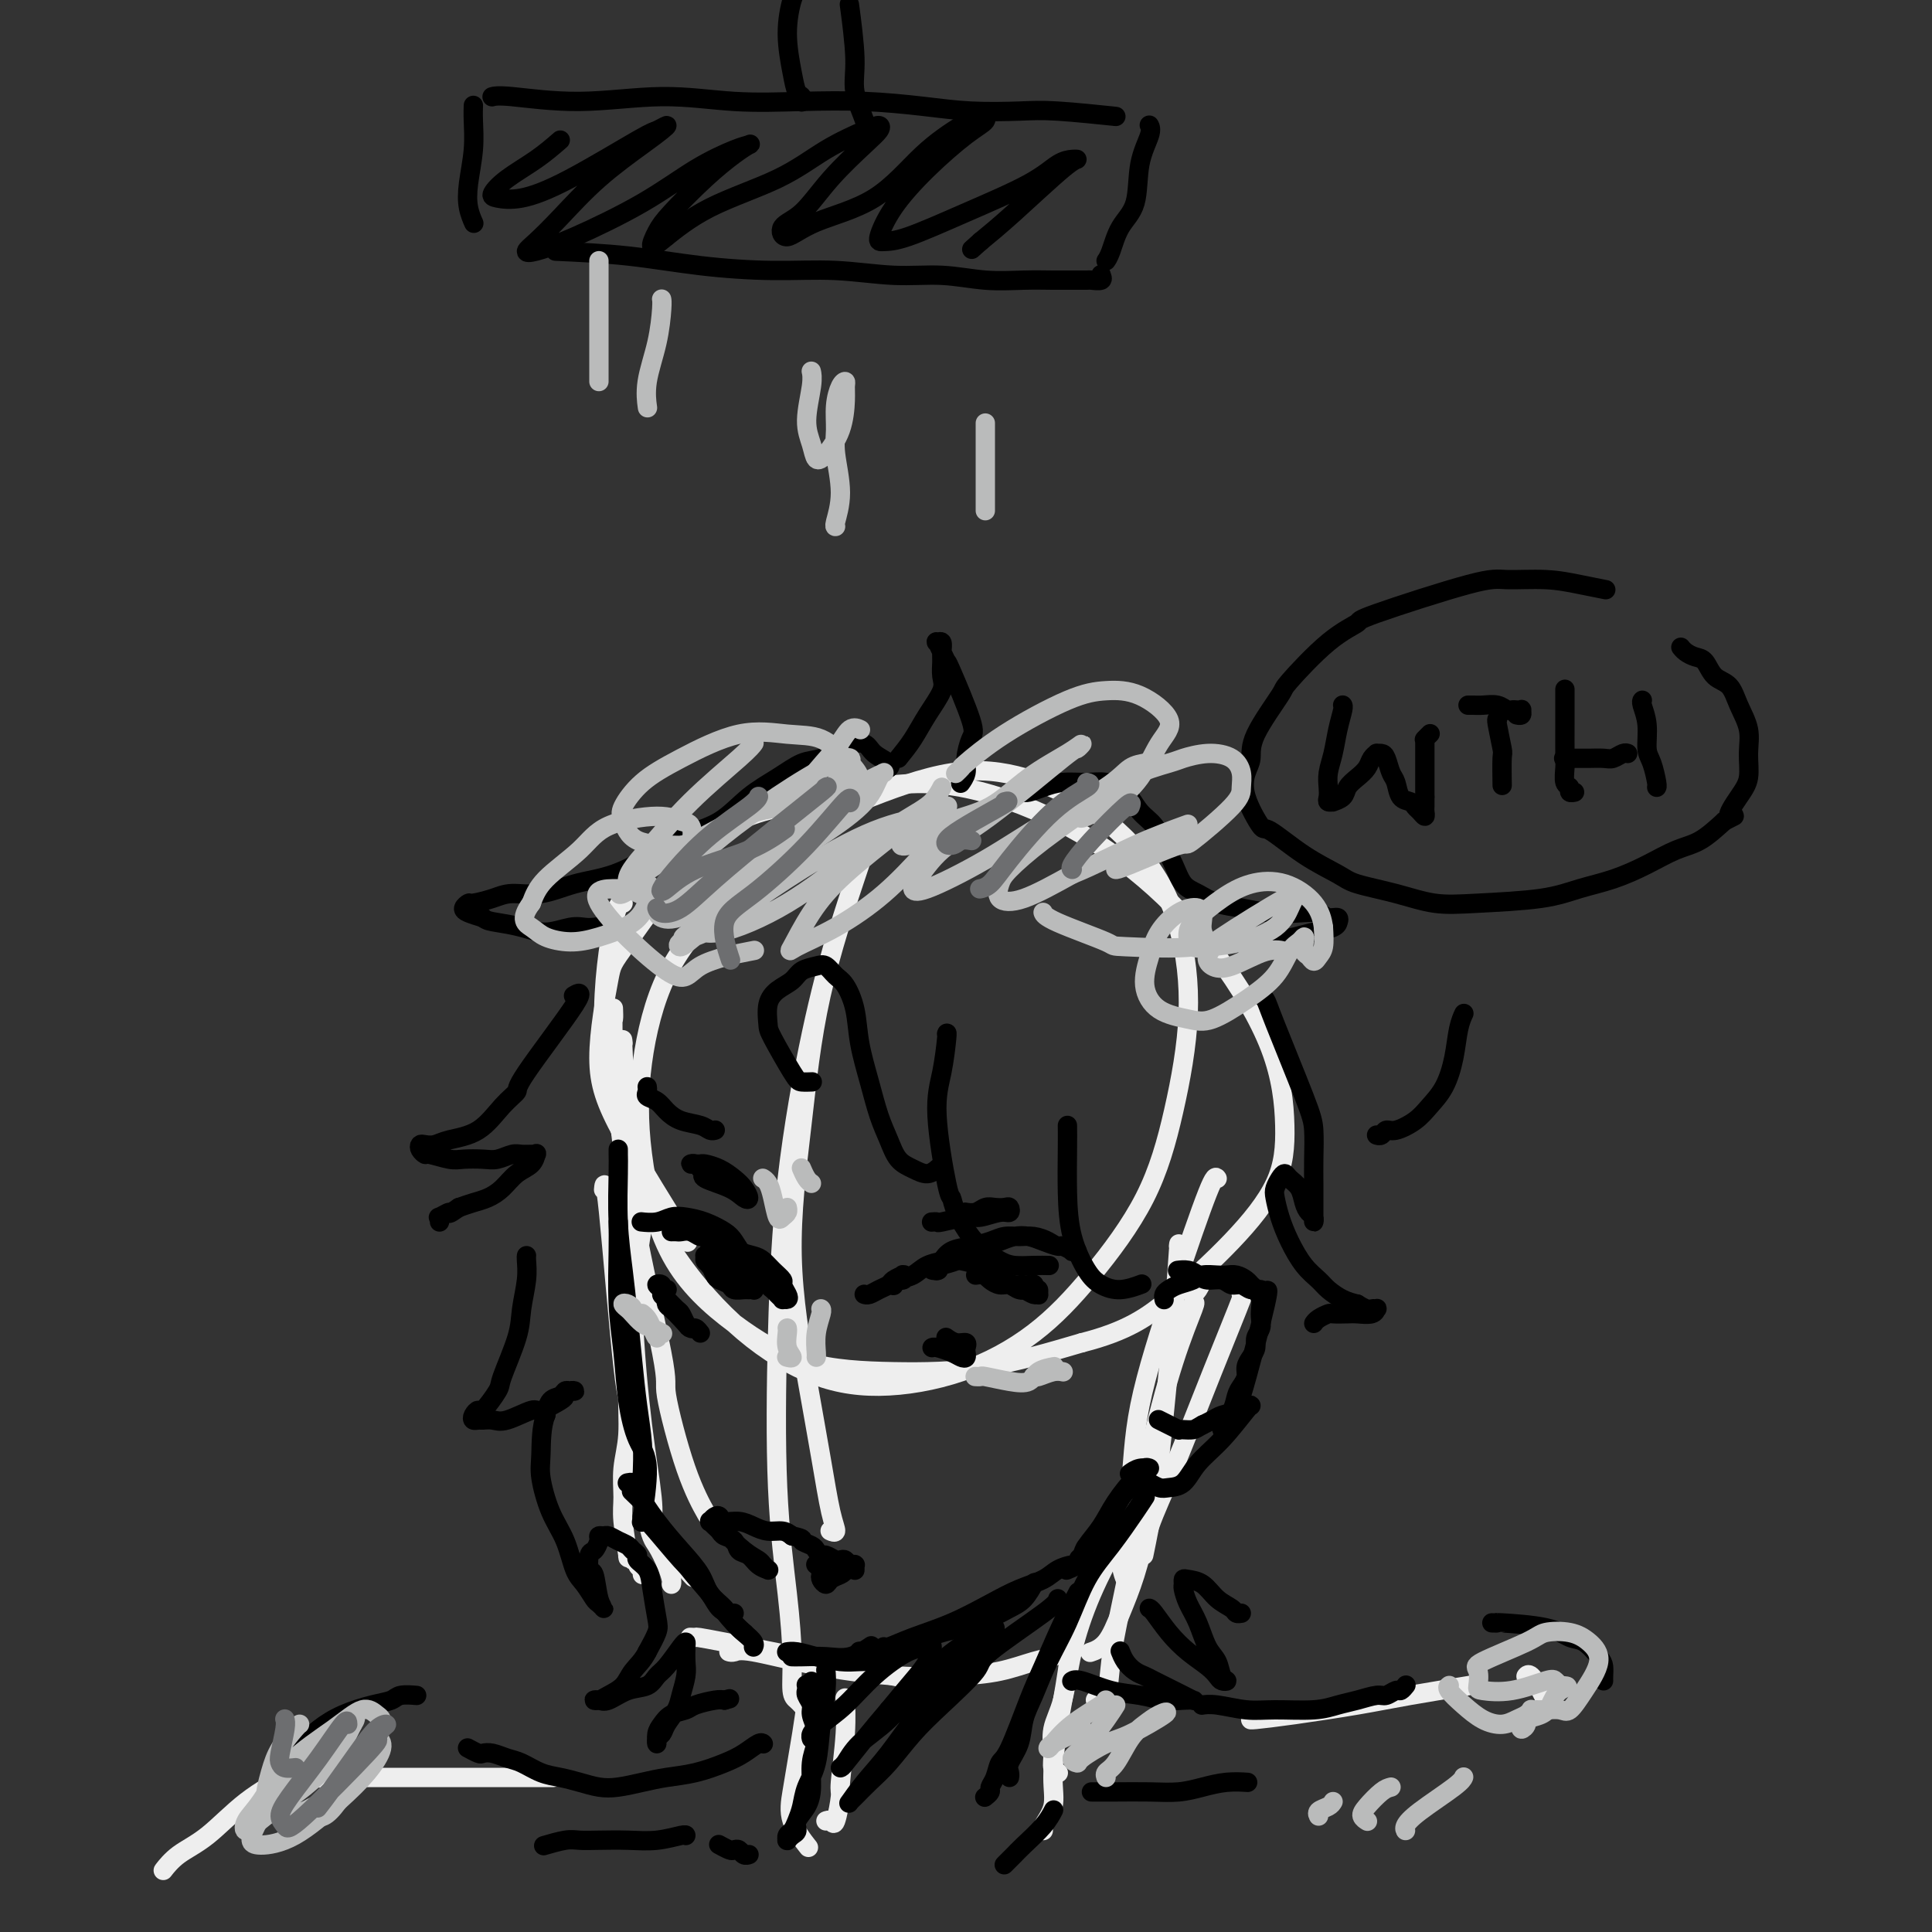 <svg viewBox='0 0 400 400' version='1.1' xmlns='http://www.w3.org/2000/svg' xmlns:xlink='http://www.w3.org/1999/xlink'><rect x="0" y="0" width="400" height="400" fill="#333333" stroke="none"/><g fill='none' stroke='rgb(238,238,238)' stroke-width='4' stroke-linecap='round' stroke-linejoin='round'><path d='M129,187c-0.547,-0.098 -1.094,-0.197 -2,4c-0.906,4.197 -2.170,12.689 -2,21c0.170,8.311 1.776,16.443 4,24c2.224,7.557 5.067,14.541 9,21c3.933,6.459 8.956,12.392 14,17c5.044,4.608 10.108,7.889 15,10c4.892,2.111 9.613,3.052 15,3c5.387,-0.052 11.441,-1.098 17,-3c5.559,-1.902 10.622,-4.660 15,-8c4.378,-3.340 8.070,-7.262 12,-12c3.930,-4.738 8.097,-10.293 11,-16c2.903,-5.707 4.540,-11.568 6,-18c1.460,-6.432 2.743,-13.435 3,-20c0.257,-6.565 -0.511,-12.692 -2,-18c-1.489,-5.308 -3.699,-9.798 -7,-14c-3.301,-4.202 -7.693,-8.115 -12,-11c-4.307,-2.885 -8.528,-4.742 -13,-6c-4.472,-1.258 -9.196,-1.918 -15,-1c-5.804,0.918 -12.690,3.412 -19,6c-6.310,2.588 -12.044,5.268 -17,9c-4.956,3.732 -9.133,8.516 -13,13c-3.867,4.484 -7.423,8.668 -10,14c-2.577,5.332 -4.176,11.814 -5,18c-0.824,6.186 -0.873,12.078 0,19c0.873,6.922 2.667,14.874 6,21c3.333,6.126 8.205,10.426 13,14c4.795,3.574 9.512,6.422 15,8c5.488,1.578 11.747,1.886 18,2c6.253,0.114 12.501,0.032 19,-1c6.499,-1.032 13.250,-3.016 20,-5'/><path d='M224,278c9.458,-2.395 13.603,-5.383 18,-9c4.397,-3.617 9.047,-7.864 13,-12c3.953,-4.136 7.210,-8.163 9,-12c1.790,-3.837 2.114,-7.486 2,-12c-0.114,-4.514 -0.665,-9.893 -3,-16c-2.335,-6.107 -6.452,-12.942 -11,-19c-4.548,-6.058 -9.526,-11.338 -15,-16c-5.474,-4.662 -11.444,-8.706 -18,-12c-6.556,-3.294 -13.697,-5.839 -20,-7c-6.303,-1.161 -11.767,-0.940 -18,0c-6.233,0.940 -13.235,2.599 -19,4c-5.765,1.401 -10.294,2.544 -16,8c-5.706,5.456 -12.588,15.223 -16,20c-3.412,4.777 -3.353,4.562 -4,8c-0.647,3.438 -1.998,10.530 -2,16c-0.002,5.470 1.346,9.319 5,16c3.654,6.681 9.616,16.195 12,20c2.384,3.805 1.192,1.903 0,0'/><path d='M179,176c-0.153,0.464 -0.305,0.928 -2,6c-1.695,5.072 -4.932,14.753 -7,24c-2.068,9.247 -2.968,18.059 -4,27c-1.032,8.941 -2.195,18.011 -2,27c0.195,8.989 1.747,17.897 3,25c1.253,7.103 2.206,12.400 3,17c0.794,4.600 1.429,8.501 2,11c0.571,2.499 1.077,3.596 1,4c-0.077,0.404 -0.736,0.115 -1,0c-0.264,-0.115 -0.132,-0.058 0,0'/><path d='M173,194c-1.604,5.808 -3.208,11.615 -5,20c-1.792,8.385 -3.772,19.346 -5,30c-1.228,10.654 -1.703,21.001 -2,32c-0.297,10.999 -0.417,22.649 0,32c0.417,9.351 1.369,16.404 2,22c0.631,5.596 0.940,9.734 1,13c0.060,3.266 -0.128,5.659 0,7c0.128,1.341 0.573,1.630 1,2c0.427,0.370 0.836,0.820 1,1c0.164,0.180 0.082,0.090 0,0'/><path d='M129,216c-0.095,-0.871 -0.190,-1.741 0,2c0.190,3.741 0.664,12.095 1,22c0.336,9.905 0.535,21.362 1,31c0.465,9.638 1.196,17.458 2,24c0.804,6.542 1.679,11.805 2,15c0.321,3.195 0.086,4.322 0,5c-0.086,0.678 -0.025,0.908 0,1c0.025,0.092 0.012,0.046 0,0'/><path d='M127,209c-0.009,-0.238 -0.019,-0.475 0,0c0.019,0.475 0.065,1.663 0,2c-0.065,0.337 -0.241,-0.177 0,5c0.241,5.177 0.899,16.047 3,29c2.101,12.953 5.646,27.990 7,35c1.354,7.010 0.518,5.992 1,9c0.482,3.008 2.284,10.041 4,15c1.716,4.959 3.348,7.846 4,9c0.652,1.154 0.326,0.577 0,0'/><path d='M125,246c0.009,-0.095 0.018,-0.191 0,0c-0.018,0.191 -0.063,0.667 0,0c0.063,-0.667 0.233,-2.477 1,5c0.767,7.477 2.129,24.243 3,32c0.871,7.757 1.250,6.507 2,10c0.750,3.493 1.871,11.730 3,17c1.129,5.270 2.265,7.573 4,10c1.735,2.427 4.067,4.979 5,6c0.933,1.021 0.466,0.510 0,0'/><path d='M143,339c0.031,0.002 0.062,0.004 0,0c-0.062,-0.004 -0.217,-0.012 0,0c0.217,0.012 0.804,0.046 1,0c0.196,-0.046 -0.000,-0.170 6,1c6.000,1.170 18.196,3.634 25,5c6.804,1.366 8.215,1.634 10,2c1.785,0.366 3.942,0.829 5,1c1.058,0.171 1.017,0.049 1,0c-0.017,-0.049 -0.008,-0.024 0,0'/><path d='M151,342c-0.077,-0.020 -0.153,-0.040 0,0c0.153,0.040 0.537,0.141 1,0c0.463,-0.141 1.006,-0.523 4,0c2.994,0.523 8.439,1.951 14,3c5.561,1.049 11.237,1.718 16,2c4.763,0.282 8.612,0.178 12,0c3.388,-0.178 6.316,-0.430 9,-1c2.684,-0.570 5.125,-1.459 7,-2c1.875,-0.541 3.183,-0.733 4,-1c0.817,-0.267 1.143,-0.610 1,-1c-0.143,-0.390 -0.755,-0.826 -1,-1c-0.245,-0.174 -0.122,-0.087 0,0'/><path d='M252,244c-0.253,-0.385 -0.507,-0.770 -2,3c-1.493,3.770 -4.226,11.694 -7,20c-2.774,8.306 -5.591,16.993 -7,24c-1.409,7.007 -1.411,12.333 -2,17c-0.589,4.667 -1.766,8.676 -2,12c-0.234,3.324 0.473,5.963 1,7c0.527,1.037 0.873,0.471 1,0c0.127,-0.471 0.036,-0.849 0,-1c-0.036,-0.151 -0.018,-0.076 0,0'/><path d='M244,258c0.065,-0.527 0.129,-1.054 0,1c-0.129,2.054 -0.452,6.688 -1,13c-0.548,6.312 -1.322,14.300 -2,21c-0.678,6.700 -1.259,12.112 -2,17c-0.741,4.888 -1.640,9.254 -2,11c-0.360,1.746 -0.180,0.873 0,0'/><path d='M133,253c-0.025,0.017 -0.049,0.034 0,0c0.049,-0.034 0.172,-0.118 0,1c-0.172,1.118 -0.638,3.438 -1,7c-0.362,3.562 -0.618,8.368 -1,13c-0.382,4.632 -0.888,9.091 -1,13c-0.112,3.909 0.170,7.266 0,10c-0.170,2.734 -0.792,4.843 -1,7c-0.208,2.157 -0.000,4.361 0,6c0.000,1.639 -0.206,2.711 0,5c0.206,2.289 0.825,5.793 1,7c0.175,1.207 -0.093,0.117 0,0c0.093,-0.117 0.547,0.739 1,1c0.453,0.261 0.906,-0.073 1,0c0.094,0.073 -0.171,0.555 0,1c0.171,0.445 0.778,0.855 1,1c0.222,0.145 0.060,0.025 0,0c-0.060,-0.025 -0.016,0.045 0,0c0.016,-0.045 0.004,-0.204 0,0c-0.004,0.204 -0.001,0.773 0,1c0.001,0.227 0.001,0.114 0,0'/><path d='M128,250c-0.096,-0.084 -0.191,-0.167 0,1c0.191,1.167 0.670,3.585 1,9c0.330,5.415 0.512,13.827 1,20c0.488,6.173 1.283,10.105 2,16c0.717,5.895 1.355,13.751 2,18c0.645,4.249 1.297,4.890 2,6c0.703,1.110 1.456,2.689 2,4c0.544,1.311 0.877,2.353 1,3c0.123,0.647 0.035,0.899 0,1c-0.035,0.101 -0.018,0.050 0,0'/><path d='M257,268c0.472,-0.749 0.945,-1.498 0,1c-0.945,2.498 -3.306,8.241 -6,15c-2.694,6.759 -5.721,14.532 -8,20c-2.279,5.468 -3.809,8.632 -5,12c-1.191,3.368 -2.043,6.941 -3,10c-0.957,3.059 -2.019,5.603 -3,8c-0.981,2.397 -1.879,4.645 -3,6c-1.121,1.355 -2.463,1.816 -3,2c-0.537,0.184 -0.268,0.092 0,0'/><path d='M247,270c0.320,-0.357 0.640,-0.715 0,1c-0.640,1.715 -2.242,5.502 -4,11c-1.758,5.498 -3.674,12.706 -5,19c-1.326,6.294 -2.061,11.672 -3,17c-0.939,5.328 -2.080,10.604 -3,15c-0.920,4.396 -1.618,7.910 -2,11c-0.382,3.090 -0.449,5.755 -1,7c-0.551,1.245 -1.586,1.070 -2,1c-0.414,-0.070 -0.207,-0.035 0,0'/><path d='M249,265c0.083,-0.196 0.167,-0.393 0,0c-0.167,0.393 -0.583,1.375 -1,2c-0.417,0.625 -0.833,0.893 -1,1c-0.167,0.107 -0.083,0.054 0,0'/><path d='M232,319c0.034,-0.416 0.068,-0.833 -1,1c-1.068,1.833 -3.239,5.915 -5,10c-1.761,4.085 -3.114,8.173 -4,12c-0.886,3.827 -1.306,7.393 -2,10c-0.694,2.607 -1.664,4.254 -2,6c-0.336,1.746 -0.039,3.592 0,5c0.039,1.408 -0.182,2.379 0,3c0.182,0.621 0.766,0.892 1,1c0.234,0.108 0.117,0.054 0,0'/><path d='M222,336c0.062,-0.303 0.124,-0.606 0,1c-0.124,1.606 -0.433,5.120 -1,9c-0.567,3.880 -1.392,8.125 -2,12c-0.608,3.875 -1.000,7.378 -1,10c0.000,2.622 0.392,4.363 0,6c-0.392,1.637 -1.567,3.172 -2,4c-0.433,0.828 -0.124,0.951 0,1c0.124,0.049 0.062,0.025 0,0'/><path d='M175,352c-0.002,-0.036 -0.005,-0.072 0,0c0.005,0.072 0.016,0.253 0,0c-0.016,-0.253 -0.060,-0.939 0,0c0.060,0.939 0.224,3.502 0,7c-0.224,3.498 -0.834,7.932 -1,10c-0.166,2.068 0.113,1.770 0,3c-0.113,1.230 -0.618,3.990 -1,5c-0.382,1.010 -0.641,0.272 -1,0c-0.359,-0.272 -0.817,-0.078 -1,0c-0.183,0.078 -0.092,0.039 0,0'/><path d='M168,352c-0.024,-0.019 -0.049,-0.039 0,0c0.049,0.039 0.171,0.136 0,2c-0.171,1.864 -0.634,5.494 -1,8c-0.366,2.506 -0.634,3.887 -1,5c-0.366,1.113 -0.830,1.958 -1,3c-0.170,1.042 -0.046,2.280 0,3c0.046,0.720 0.013,0.920 0,1c-0.013,0.080 -0.007,0.040 0,0'/><path d='M167,350c0.006,0.014 0.013,0.028 0,0c-0.013,-0.028 -0.045,-0.099 0,0c0.045,0.099 0.167,0.366 0,2c-0.167,1.634 -0.622,4.635 -1,7c-0.378,2.365 -0.679,4.095 -1,6c-0.321,1.905 -0.663,3.985 -1,6c-0.337,2.015 -0.668,3.966 0,6c0.668,2.034 2.334,4.153 3,5c0.666,0.847 0.333,0.424 0,0'/><path d='M114,368c-0.159,-0.000 -0.318,-0.000 0,0c0.318,0.000 1.114,0.000 0,0c-1.114,-0.000 -4.139,-0.000 -7,0c-2.861,0.000 -5.560,0.001 -11,0c-5.440,-0.001 -13.623,-0.004 -17,0c-3.377,0.004 -1.949,0.015 -3,0c-1.051,-0.015 -4.581,-0.056 -7,0c-2.419,0.056 -3.728,0.207 -5,0c-1.272,-0.207 -2.506,-0.774 -3,-1c-0.494,-0.226 -0.247,-0.113 0,0'/><path d='M61,367c-0.010,0.003 -0.020,0.006 0,0c0.020,-0.006 0.070,-0.022 0,0c-0.070,0.022 -0.261,0.080 -2,1c-1.739,0.920 -5.026,2.702 -8,5c-2.974,2.298 -5.634,5.113 -8,7c-2.366,1.887 -4.438,2.846 -6,4c-1.562,1.154 -2.613,2.503 -3,3c-0.387,0.497 -0.111,0.142 0,0c0.111,-0.142 0.055,-0.071 0,0'/><path d='M259,356c-0.011,0.005 -0.022,0.009 0,0c0.022,-0.009 0.077,-0.032 0,0c-0.077,0.032 -0.285,0.120 1,0c1.285,-0.120 4.063,-0.449 8,-1c3.938,-0.551 9.035,-1.323 13,-2c3.965,-0.677 6.798,-1.259 11,-2c4.202,-0.741 9.772,-1.640 12,-2c2.228,-0.360 1.114,-0.180 0,0'/><path d='M316,347c0.016,-0.020 0.032,-0.040 0,0c-0.032,0.040 -0.114,0.141 0,0c0.114,-0.141 0.422,-0.522 1,0c0.578,0.522 1.425,1.948 2,3c0.575,1.052 0.879,1.729 1,2c0.121,0.271 0.061,0.135 0,0'/></g>
<g fill='none' stroke='rgb(0,0,0)' stroke-width='4' stroke-linecap='round' stroke-linejoin='round'><path d='M128,238c0.002,-0.055 0.003,-0.111 0,0c-0.003,0.111 -0.012,0.388 0,1c0.012,0.612 0.045,1.560 0,4c-0.045,2.440 -0.167,6.372 0,10c0.167,3.628 0.623,6.951 1,10c0.377,3.049 0.675,5.823 1,9c0.325,3.177 0.676,6.756 1,10c0.324,3.244 0.622,6.155 1,9c0.378,2.845 0.835,5.626 1,8c0.165,2.374 0.037,4.342 0,6c-0.037,1.658 0.018,3.008 0,4c-0.018,0.992 -0.108,1.627 0,2c0.108,0.373 0.414,0.485 0,0c-0.414,-0.485 -1.547,-1.567 -2,-2c-0.453,-0.433 -0.227,-0.216 0,0'/><path d='M128,253c0.002,-0.034 0.004,-0.068 0,0c-0.004,0.068 -0.013,0.237 0,1c0.013,0.763 0.047,2.118 0,5c-0.047,2.882 -0.176,7.289 0,11c0.176,3.711 0.656,6.726 1,10c0.344,3.274 0.551,6.805 1,10c0.449,3.195 1.141,6.052 2,8c0.859,1.948 1.885,2.986 2,6c0.115,3.014 -0.681,8.004 -1,10c-0.319,1.996 -0.159,0.998 0,0'/><path d='M133,314c0.017,0.008 0.034,0.017 0,0c-0.034,-0.017 -0.119,-0.059 0,0c0.119,0.059 0.440,0.218 2,2c1.560,1.782 4.358,5.185 6,7c1.642,1.815 2.128,2.041 3,3c0.872,0.959 2.129,2.649 3,4c0.871,1.351 1.357,2.362 2,3c0.643,0.638 1.442,0.903 2,1c0.558,0.097 0.874,0.028 1,0c0.126,-0.028 0.063,-0.014 0,0'/><path d='M134,314c-0.078,-0.023 -0.156,-0.046 0,0c0.156,0.046 0.545,0.162 2,2c1.455,1.838 3.977,5.399 6,8c2.023,2.601 3.547,4.242 5,6c1.453,1.758 2.834,3.634 4,5c1.166,1.366 2.117,2.222 3,3c0.883,0.778 1.699,1.479 2,2c0.301,0.521 0.086,0.863 0,1c-0.086,0.137 -0.043,0.068 0,0'/><path d='M130,307c-0.107,0.023 -0.213,0.045 0,0c0.213,-0.045 0.747,-0.158 1,0c0.253,0.158 0.227,0.587 1,2c0.773,1.413 2.347,3.809 4,6c1.653,2.191 3.387,4.176 5,6c1.613,1.824 3.105,3.487 4,5c0.895,1.513 1.193,2.875 2,4c0.807,1.125 2.124,2.013 3,3c0.876,0.987 1.313,2.073 2,3c0.687,0.927 1.625,1.693 2,2c0.375,0.307 0.188,0.153 0,0'/><path d='M163,342c0.037,-0.006 0.074,-0.012 0,0c-0.074,0.012 -0.260,0.042 0,0c0.260,-0.042 0.967,-0.155 2,0c1.033,0.155 2.393,0.579 4,1c1.607,0.421 3.461,0.841 5,1c1.539,0.159 2.763,0.058 4,0c1.237,-0.058 2.485,-0.072 3,0c0.515,0.072 0.295,0.229 0,0c-0.295,-0.229 -0.667,-0.845 -1,-1c-0.333,-0.155 -0.628,0.151 -1,0c-0.372,-0.151 -0.821,-0.757 -1,-1c-0.179,-0.243 -0.090,-0.121 0,0'/><path d='M164,343c0.029,0.001 0.057,0.002 0,0c-0.057,-0.002 -0.200,-0.008 0,0c0.200,0.008 0.744,0.030 2,0c1.256,-0.030 3.223,-0.111 5,0c1.777,0.111 3.363,0.415 5,0c1.637,-0.415 3.325,-1.547 4,-2c0.675,-0.453 0.338,-0.226 0,0'/><path d='M184,343c0.024,-0.009 0.048,-0.019 0,0c-0.048,0.019 -0.169,0.066 0,0c0.169,-0.066 0.629,-0.245 2,-1c1.371,-0.755 3.655,-2.088 6,-3c2.345,-0.912 4.751,-1.404 7,-2c2.249,-0.596 4.340,-1.295 6,-2c1.660,-0.705 2.888,-1.416 4,-2c1.112,-0.584 2.107,-1.042 3,-2c0.893,-0.958 1.684,-2.417 2,-3c0.316,-0.583 0.158,-0.292 0,0'/><path d='M183,341c-0.012,-0.044 -0.024,-0.087 0,0c0.024,0.087 0.084,0.305 1,0c0.916,-0.305 2.689,-1.131 5,-2c2.311,-0.869 5.160,-1.780 8,-3c2.840,-1.220 5.672,-2.748 8,-4c2.328,-1.252 4.153,-2.229 6,-3c1.847,-0.771 3.714,-1.335 5,-2c1.286,-0.665 1.989,-1.429 3,-2c1.011,-0.571 2.330,-0.948 3,-1c0.670,-0.052 0.691,0.221 1,0c0.309,-0.221 0.908,-0.935 1,-1c0.092,-0.065 -0.321,0.521 -1,1c-0.679,0.479 -1.622,0.851 -2,1c-0.378,0.149 -0.189,0.074 0,0'/><path d='M237,305c-0.460,-0.021 -0.921,-0.041 -2,1c-1.079,1.041 -2.777,3.145 -4,5c-1.223,1.855 -1.970,3.461 -3,5c-1.030,1.539 -2.341,3.009 -3,4c-0.659,0.991 -0.665,1.502 -1,2c-0.335,0.498 -0.999,0.984 -1,1c-0.001,0.016 0.659,-0.436 1,-1c0.341,-0.564 0.362,-1.239 1,-2c0.638,-0.761 1.893,-1.609 3,-3c1.107,-1.391 2.067,-3.325 3,-5c0.933,-1.675 1.838,-3.091 3,-4c1.162,-0.909 2.581,-1.312 3,-2c0.419,-0.688 -0.161,-1.662 0,-2c0.161,-0.338 1.064,-0.039 1,0c-0.064,0.039 -1.094,-0.182 -2,0c-0.906,0.182 -1.687,0.766 -2,1c-0.313,0.234 -0.156,0.117 0,0'/><path d='M237,310c-0.029,0.045 -0.058,0.090 0,0c0.058,-0.090 0.204,-0.316 0,0c-0.204,0.316 -0.757,1.173 -2,3c-1.243,1.827 -3.176,4.624 -5,7c-1.824,2.376 -3.539,4.332 -5,7c-1.461,2.668 -2.666,6.047 -4,9c-1.334,2.953 -2.796,5.480 -4,8c-1.204,2.520 -2.151,5.032 -3,7c-0.849,1.968 -1.601,3.393 -2,5c-0.399,1.607 -0.447,3.397 -1,5c-0.553,1.603 -1.612,3.018 -2,4c-0.388,0.982 -0.104,1.531 0,2c0.104,0.469 0.028,0.857 0,1c-0.028,0.143 -0.008,0.041 0,0c0.008,-0.041 0.004,-0.020 0,0'/><path d='M223,330c-0.063,0.119 -0.126,0.237 0,0c0.126,-0.237 0.441,-0.831 0,0c-0.441,0.831 -1.638,3.085 -3,6c-1.362,2.915 -2.889,6.489 -4,9c-1.111,2.511 -1.804,3.958 -3,7c-1.196,3.042 -2.894,7.679 -4,10c-1.106,2.321 -1.621,2.324 -2,3c-0.379,0.676 -0.624,2.024 -1,3c-0.376,0.976 -0.884,1.581 -1,2c-0.116,0.419 0.161,0.651 0,1c-0.161,0.349 -0.760,0.814 -1,1c-0.240,0.186 -0.120,0.093 0,0'/><path d='M171,346c0.007,0.079 0.014,0.159 0,0c-0.014,-0.159 -0.049,-0.556 0,0c0.049,0.556 0.182,2.067 0,4c-0.182,1.933 -0.679,4.289 -1,7c-0.321,2.711 -0.467,5.777 -1,8c-0.533,2.223 -1.453,3.604 -2,5c-0.547,1.396 -0.721,2.809 -1,4c-0.279,1.191 -0.663,2.161 -1,3c-0.337,0.839 -0.627,1.546 -1,2c-0.373,0.454 -0.829,0.654 -1,1c-0.171,0.346 -0.056,0.836 0,1c0.056,0.164 0.052,0.000 0,0c-0.052,-0.000 -0.151,0.163 0,0c0.151,-0.163 0.552,-0.653 1,-1c0.448,-0.347 0.942,-0.549 1,-1c0.058,-0.451 -0.321,-1.149 0,-2c0.321,-0.851 1.341,-1.855 2,-3c0.659,-1.145 0.957,-2.432 1,-4c0.043,-1.568 -0.170,-3.417 0,-5c0.170,-1.583 0.721,-2.900 1,-4c0.279,-1.100 0.285,-1.983 0,-3c-0.285,-1.017 -0.861,-2.166 -1,-3c-0.139,-0.834 0.159,-1.351 0,-2c-0.159,-0.649 -0.775,-1.428 -1,-2c-0.225,-0.572 -0.057,-0.935 0,-1c0.057,-0.065 0.005,0.168 0,0c-0.005,-0.168 0.037,-0.738 0,-1c-0.037,-0.262 -0.153,-0.218 0,0c0.153,0.218 0.577,0.609 1,1'/><path d='M168,350c0.000,-3.333 0.000,-1.667 0,0'/><path d='M219,331c-0.067,0.437 -0.134,0.873 -3,3c-2.866,2.127 -8.531,5.944 -11,8c-2.469,2.056 -1.742,2.349 -3,4c-1.258,1.651 -4.501,4.659 -7,7c-2.499,2.341 -4.252,4.014 -6,6c-1.748,1.986 -3.490,4.286 -5,6c-1.510,1.714 -2.790,2.841 -4,4c-1.210,1.159 -2.352,2.351 -3,3c-0.648,0.649 -0.802,0.757 -1,1c-0.198,0.243 -0.441,0.622 0,0c0.441,-0.622 1.567,-2.246 3,-4c1.433,-1.754 3.175,-3.639 5,-6c1.825,-2.361 3.733,-5.197 6,-8c2.267,-2.803 4.891,-5.574 7,-8c2.109,-2.426 3.702,-4.506 5,-6c1.298,-1.494 2.302,-2.400 3,-3c0.698,-0.600 1.091,-0.894 1,-1c-0.091,-0.106 -0.665,-0.024 -1,0c-0.335,0.024 -0.432,-0.010 -2,1c-1.568,1.010 -4.609,3.066 -7,5c-2.391,1.934 -4.133,3.748 -6,6c-1.867,2.252 -3.859,4.943 -6,7c-2.141,2.057 -4.429,3.479 -6,5c-1.571,1.521 -2.424,3.140 -3,4c-0.576,0.860 -0.875,0.963 -1,1c-0.125,0.037 -0.075,0.010 0,0c0.075,-0.010 0.174,-0.003 1,-1c0.826,-0.997 2.379,-2.999 4,-5c1.621,-2.001 3.311,-4.000 5,-6'/><path d='M184,354c2.360,-2.867 3.762,-4.533 5,-6c1.238,-1.467 2.314,-2.733 3,-4c0.686,-1.267 0.982,-2.534 1,-3c0.018,-0.466 -0.243,-0.129 -1,0c-0.757,0.129 -2.010,0.051 -4,1c-1.990,0.949 -4.715,2.923 -7,5c-2.285,2.077 -4.129,4.255 -6,6c-1.871,1.745 -3.769,3.056 -5,4c-1.231,0.944 -1.794,1.521 -2,2c-0.206,0.479 -0.055,0.860 0,1c0.055,0.140 0.015,0.038 0,0c-0.015,-0.038 -0.004,-0.011 0,0c0.004,0.011 0.002,0.005 0,0'/><path d='M158,361c0.003,0.003 0.006,0.007 0,0c-0.006,-0.007 -0.022,-0.024 0,0c0.022,0.024 0.083,0.090 0,0c-0.083,-0.090 -0.310,-0.337 -1,0c-0.690,0.337 -1.842,1.256 -3,2c-1.158,0.744 -2.322,1.313 -4,2c-1.678,0.687 -3.869,1.491 -6,2c-2.131,0.509 -4.201,0.722 -6,1c-1.799,0.278 -3.327,0.621 -5,1c-1.673,0.379 -3.489,0.793 -5,1c-1.511,0.207 -2.715,0.206 -4,0c-1.285,-0.206 -2.651,-0.618 -4,-1c-1.349,-0.382 -2.683,-0.733 -4,-1c-1.317,-0.267 -2.619,-0.450 -4,-1c-1.381,-0.550 -2.841,-1.467 -4,-2c-1.159,-0.533 -2.017,-0.682 -3,-1c-0.983,-0.318 -2.092,-0.803 -3,-1c-0.908,-0.197 -1.614,-0.104 -2,0c-0.386,0.104 -0.450,0.220 -1,0c-0.550,-0.220 -1.586,-0.777 -2,-1c-0.414,-0.223 -0.207,-0.111 0,0'/><path d='M86,351c-0.081,-0.007 -0.161,-0.014 0,0c0.161,0.014 0.564,0.047 0,0c-0.564,-0.047 -2.096,-0.176 -3,0c-0.904,0.176 -1.179,0.657 -2,1c-0.821,0.343 -2.189,0.549 -4,1c-1.811,0.451 -4.065,1.147 -6,2c-1.935,0.853 -3.552,1.865 -5,3c-1.448,1.135 -2.728,2.395 -4,3c-1.272,0.605 -2.537,0.554 -3,1c-0.463,0.446 -0.124,1.388 0,2c0.124,0.612 0.033,0.896 0,1c-0.033,0.104 -0.010,0.030 0,0c0.010,-0.030 0.005,-0.015 0,0'/><path d='M249,353c-0.014,0.002 -0.027,0.004 0,0c0.027,-0.004 0.096,-0.015 0,0c-0.096,0.015 -0.357,0.058 0,0c0.357,-0.058 1.333,-0.215 3,0c1.667,0.215 4.023,0.801 6,1c1.977,0.199 3.573,0.011 6,0c2.427,-0.011 5.686,0.156 8,0c2.314,-0.156 3.685,-0.634 5,-1c1.315,-0.366 2.576,-0.619 4,-1c1.424,-0.381 3.012,-0.890 4,-1c0.988,-0.110 1.375,0.181 2,0c0.625,-0.181 1.487,-0.832 2,-1c0.513,-0.168 0.677,0.147 1,0c0.323,-0.147 0.807,-0.756 1,-1c0.193,-0.244 0.097,-0.122 0,0'/><path d='M309,336c0.039,0.001 0.079,0.002 0,0c-0.079,-0.002 -0.275,-0.007 0,0c0.275,0.007 1.021,0.028 1,0c-0.021,-0.028 -0.808,-0.103 1,0c1.808,0.103 6.211,0.383 9,1c2.789,0.617 3.963,1.569 5,2c1.037,0.431 1.938,0.340 3,1c1.062,0.660 2.285,2.072 3,3c0.715,0.928 0.924,1.372 1,2c0.076,0.628 0.021,1.438 0,2c-0.021,0.562 -0.006,0.875 0,1c0.006,0.125 0.003,0.063 0,0'/><path d='M208,386c0.025,-0.025 0.049,-0.049 0,0c-0.049,0.049 -0.172,0.173 0,0c0.172,-0.173 0.638,-0.642 1,-1c0.362,-0.358 0.619,-0.604 1,-1c0.381,-0.396 0.886,-0.941 2,-2c1.114,-1.059 2.838,-2.631 4,-4c1.162,-1.369 1.760,-2.534 2,-3c0.240,-0.466 0.120,-0.233 0,0'/><path d='M226,371c-0.003,0.000 -0.005,0.000 0,0c0.005,-0.000 0.019,-0.000 0,0c-0.019,0.000 -0.071,0.001 0,0c0.071,-0.001 0.265,-0.003 1,0c0.735,0.003 2.012,0.011 4,0c1.988,-0.011 4.688,-0.041 7,0c2.312,0.041 4.238,0.155 6,0c1.762,-0.155 3.362,-0.577 5,-1c1.638,-0.423 3.315,-0.845 5,-1c1.685,-0.155 3.377,-0.042 4,0c0.623,0.042 0.178,0.012 0,0c-0.178,-0.012 -0.089,-0.006 0,0'/><path d='M155,384c-0.024,0.008 -0.048,0.016 0,0c0.048,-0.016 0.169,-0.056 0,0c-0.169,0.056 -0.627,0.207 -1,0c-0.373,-0.207 -0.661,-0.774 -1,-1c-0.339,-0.226 -0.730,-0.112 -1,0c-0.270,0.112 -0.419,0.223 -1,0c-0.581,-0.223 -1.595,-0.778 -2,-1c-0.405,-0.222 -0.203,-0.111 0,0'/><path d='M142,380c0.000,-0.008 0.000,-0.016 0,0c-0.000,0.016 -0.001,0.057 0,0c0.001,-0.057 0.005,-0.211 -1,0c-1.005,0.211 -3.019,0.788 -5,1c-1.981,0.212 -3.929,0.061 -6,0c-2.071,-0.061 -4.265,-0.030 -6,0c-1.735,0.030 -3.011,0.060 -4,0c-0.989,-0.060 -1.689,-0.208 -3,0c-1.311,0.208 -3.232,0.774 -4,1c-0.768,0.226 -0.384,0.113 0,0'/><path d='M241,269c-0.005,-0.024 -0.011,-0.048 0,0c0.011,0.048 0.037,0.168 0,0c-0.037,-0.168 -0.138,-0.623 0,-1c0.138,-0.377 0.516,-0.675 1,-1c0.484,-0.325 1.074,-0.675 2,-1c0.926,-0.325 2.187,-0.624 3,-1c0.813,-0.376 1.177,-0.830 2,-1c0.823,-0.170 2.104,-0.056 3,0c0.896,0.056 1.406,0.056 2,0c0.594,-0.056 1.273,-0.167 2,0c0.727,0.167 1.501,0.611 2,1c0.499,0.389 0.722,0.723 1,1c0.278,0.277 0.611,0.497 1,1c0.389,0.503 0.832,1.290 1,2c0.168,0.710 0.060,1.345 0,2c-0.060,0.655 -0.071,1.330 0,2c0.071,0.670 0.225,1.334 0,2c-0.225,0.666 -0.830,1.333 -1,2c-0.170,0.667 0.095,1.334 0,2c-0.095,0.666 -0.551,1.332 -1,2c-0.449,0.668 -0.893,1.338 -1,2c-0.107,0.662 0.123,1.315 0,2c-0.123,0.685 -0.599,1.402 -1,2c-0.401,0.598 -0.726,1.077 -1,2c-0.274,0.923 -0.496,2.289 -1,3c-0.504,0.711 -1.290,0.768 -2,1c-0.710,0.232 -1.346,0.638 -2,1c-0.654,0.362 -1.327,0.681 -2,1'/><path d='M249,295c-1.278,0.690 -1.472,0.914 -2,1c-0.528,0.086 -1.389,0.033 -2,0c-0.611,-0.033 -0.973,-0.048 -1,0c-0.027,0.048 0.281,0.157 0,0c-0.281,-0.157 -1.153,-0.581 -2,-1c-0.847,-0.419 -1.671,-0.834 -2,-1c-0.329,-0.166 -0.165,-0.083 0,0'/><path d='M244,263c-0.176,0.022 -0.353,0.043 0,0c0.353,-0.043 1.235,-0.151 2,0c0.765,0.151 1.412,0.561 2,1c0.588,0.439 1.116,0.906 2,1c0.884,0.094 2.124,-0.186 3,0c0.876,0.186 1.388,0.837 2,1c0.612,0.163 1.326,-0.164 2,0c0.674,0.164 1.310,0.818 2,1c0.690,0.182 1.436,-0.107 2,0c0.564,0.107 0.947,0.612 1,1c0.053,0.388 -0.223,0.661 0,0c0.223,-0.661 0.946,-2.254 0,2c-0.946,4.254 -3.560,14.355 -5,19c-1.440,4.645 -1.706,3.833 -2,4c-0.294,0.167 -0.618,1.314 -1,2c-0.382,0.686 -0.824,0.910 -1,1c-0.176,0.090 -0.088,0.045 0,0'/><path d='M259,291c-0.003,0.036 -0.006,0.073 0,0c0.006,-0.073 0.020,-0.254 -1,1c-1.020,1.254 -3.074,3.945 -5,6c-1.926,2.055 -3.725,3.475 -5,5c-1.275,1.525 -2.026,3.155 -3,4c-0.974,0.845 -2.170,0.906 -3,1c-0.830,0.094 -1.295,0.221 -2,0c-0.705,-0.221 -1.651,-0.790 -2,-1c-0.349,-0.210 -0.100,-0.060 0,0c0.100,0.060 0.050,0.030 0,0'/><path d='M184,159c0.002,-0.001 0.003,-0.003 0,0c-0.003,0.003 -0.011,0.009 0,0c0.011,-0.009 0.040,-0.034 0,0c-0.040,0.034 -0.150,0.128 0,0c0.150,-0.128 0.562,-0.477 0,-1c-0.562,-0.523 -2.096,-1.219 -3,-2c-0.904,-0.781 -1.178,-1.648 -2,-2c-0.822,-0.352 -2.192,-0.191 -3,0c-0.808,0.191 -1.054,0.412 -2,1c-0.946,0.588 -2.592,1.544 -4,2c-1.408,0.456 -2.576,0.414 -4,1c-1.424,0.586 -3.102,1.801 -5,3c-1.898,1.199 -4.017,2.384 -6,4c-1.983,1.616 -3.830,3.664 -6,5c-2.170,1.336 -4.662,1.959 -7,3c-2.338,1.041 -4.523,2.499 -7,4c-2.477,1.501 -5.245,3.046 -8,4c-2.755,0.954 -5.495,1.317 -8,2c-2.505,0.683 -4.775,1.685 -7,2c-2.225,0.315 -4.404,-0.056 -6,0c-1.596,0.056 -2.608,0.540 -4,1c-1.392,0.460 -3.163,0.897 -4,1c-0.837,0.103 -0.740,-0.127 -1,0c-0.260,0.127 -0.878,0.611 -1,1c-0.122,0.389 0.251,0.683 1,1c0.749,0.317 1.875,0.659 3,1'/><path d='M100,190c0.748,0.651 1.618,0.777 3,1c1.382,0.223 3.276,0.543 5,1c1.724,0.457 3.277,1.050 5,1c1.723,-0.050 3.614,-0.742 5,-1c1.386,-0.258 2.266,-0.083 3,0c0.734,0.083 1.320,0.074 2,0c0.680,-0.074 1.452,-0.212 2,0c0.548,0.212 0.871,0.775 1,1c0.129,0.225 0.065,0.113 0,0'/><path d='M119,206c0.078,-0.045 0.156,-0.091 0,0c-0.156,0.091 -0.547,0.318 0,0c0.547,-0.318 2.032,-1.182 0,2c-2.032,3.182 -7.580,10.411 -10,14c-2.420,3.589 -1.712,3.540 -2,4c-0.288,0.460 -1.572,1.430 -3,3c-1.428,1.570 -2.999,3.740 -5,5c-2.001,1.260 -4.432,1.608 -6,2c-1.568,0.392 -2.273,0.827 -3,1c-0.727,0.173 -1.477,0.084 -2,0c-0.523,-0.084 -0.821,-0.162 -1,0c-0.179,0.162 -0.240,0.565 0,1c0.240,0.435 0.781,0.901 1,1c0.219,0.099 0.116,-0.169 1,0c0.884,0.169 2.754,0.773 4,1c1.246,0.227 1.867,0.075 3,0c1.133,-0.075 2.780,-0.073 4,0c1.220,0.073 2.015,0.216 3,0c0.985,-0.216 2.159,-0.792 3,-1c0.841,-0.208 1.348,-0.050 2,0c0.652,0.050 1.448,-0.010 2,0c0.552,0.010 0.861,0.089 1,0c0.139,-0.089 0.109,-0.347 0,0c-0.109,0.347 -0.297,1.297 -1,2c-0.703,0.703 -1.920,1.158 -3,2c-1.080,0.842 -2.021,2.071 -3,3c-0.979,0.929 -1.994,1.558 -3,2c-1.006,0.442 -2.002,0.698 -3,1c-0.998,0.302 -1.999,0.651 -3,1'/><path d='M95,250c-2.652,1.863 -1.782,1.021 -2,1c-0.218,-0.021 -1.522,0.778 -2,1c-0.478,0.222 -0.129,-0.132 0,0c0.129,0.132 0.037,0.752 0,1c-0.037,0.248 -0.018,0.124 0,0'/><path d='M109,260c0.000,-0.000 0.000,-0.000 0,0c-0.000,0.000 -0.000,0.001 0,0c0.000,-0.001 0.001,-0.004 0,0c-0.001,0.004 -0.004,0.016 0,0c0.004,-0.016 0.014,-0.060 0,0c-0.014,0.060 -0.053,0.223 0,1c0.053,0.777 0.199,2.170 0,4c-0.199,1.830 -0.743,4.099 -1,6c-0.257,1.901 -0.225,3.433 -1,6c-0.775,2.567 -2.355,6.169 -3,8c-0.645,1.831 -0.356,1.892 -1,3c-0.644,1.108 -2.222,3.264 -3,4c-0.778,0.736 -0.756,0.054 -1,0c-0.244,-0.054 -0.753,0.521 -1,1c-0.247,0.479 -0.231,0.863 0,1c0.231,0.137 0.679,0.029 1,0c0.321,-0.029 0.517,0.022 1,0c0.483,-0.022 1.254,-0.118 2,0c0.746,0.118 1.467,0.449 3,0c1.533,-0.449 3.877,-1.679 5,-2c1.123,-0.321 1.023,0.268 2,0c0.977,-0.268 3.029,-1.392 4,-2c0.971,-0.608 0.859,-0.700 1,-1c0.141,-0.300 0.533,-0.809 1,-1c0.467,-0.191 1.008,-0.064 1,0c-0.008,0.064 -0.566,0.064 -1,0c-0.434,-0.064 -0.745,-0.192 -1,0c-0.255,0.192 -0.453,0.706 -1,1c-0.547,0.294 -1.442,0.370 -2,1c-0.558,0.630 -0.779,1.815 -1,3'/><path d='M113,293c-0.979,2.376 -0.925,5.816 -1,8c-0.075,2.184 -0.277,3.112 0,5c0.277,1.888 1.034,4.737 2,7c0.966,2.263 2.142,3.940 3,6c0.858,2.060 1.397,4.504 2,6c0.603,1.496 1.269,2.044 2,3c0.731,0.956 1.528,2.318 2,3c0.472,0.682 0.620,0.683 1,1c0.380,0.317 0.991,0.950 1,1c0.009,0.050 -0.583,-0.482 -1,-2c-0.417,-1.518 -0.658,-4.021 -1,-5c-0.342,-0.979 -0.786,-0.434 -1,-1c-0.214,-0.566 -0.198,-2.242 0,-3c0.198,-0.758 0.577,-0.596 1,-1c0.423,-0.404 0.890,-1.373 1,-2c0.110,-0.627 -0.135,-0.911 0,-1c0.135,-0.089 0.652,0.018 1,0c0.348,-0.018 0.528,-0.159 1,0c0.472,0.159 1.235,0.619 2,1c0.765,0.381 1.532,0.681 2,1c0.468,0.319 0.636,0.655 1,1c0.364,0.345 0.924,0.697 1,1c0.076,0.303 -0.332,0.555 0,1c0.332,0.445 1.404,1.083 2,2c0.596,0.917 0.716,2.112 1,4c0.284,1.888 0.730,4.470 1,6c0.270,1.530 0.363,2.009 0,3c-0.363,0.991 -1.181,2.496 -2,4'/><path d='M134,342c-0.909,1.835 -2.181,2.923 -3,4c-0.819,1.077 -1.183,2.145 -2,3c-0.817,0.855 -2.085,1.499 -3,2c-0.915,0.501 -1.477,0.859 -2,1c-0.523,0.141 -1.006,0.064 -1,0c0.006,-0.064 0.502,-0.115 1,0c0.498,0.115 1.000,0.395 2,0c1.000,-0.395 2.499,-1.465 4,-2c1.501,-0.535 3.005,-0.536 4,-1c0.995,-0.464 1.482,-1.391 2,-2c0.518,-0.609 1.067,-0.900 2,-2c0.933,-1.100 2.251,-3.009 3,-4c0.749,-0.991 0.930,-1.066 1,-1c0.070,0.066 0.031,0.271 0,1c-0.031,0.729 -0.054,1.980 0,3c0.054,1.020 0.183,1.807 0,3c-0.183,1.193 -0.680,2.791 -1,4c-0.320,1.209 -0.464,2.028 -1,3c-0.536,0.972 -1.465,2.097 -2,3c-0.535,0.903 -0.677,1.585 -1,2c-0.323,0.415 -0.828,0.563 -1,1c-0.172,0.437 -0.011,1.161 0,1c0.011,-0.161 -0.126,-1.209 0,-2c0.126,-0.791 0.516,-1.326 1,-2c0.484,-0.674 1.061,-1.487 2,-2c0.939,-0.513 2.242,-0.725 3,-1c0.758,-0.275 0.973,-0.612 2,-1c1.027,-0.388 2.865,-0.825 4,-1c1.135,-0.175 1.568,-0.087 2,0'/><path d='M150,352c1.833,-0.500 0.917,-0.250 0,0'/><path d='M222,348c-0.084,0.055 -0.169,0.109 0,0c0.169,-0.109 0.591,-0.383 2,0c1.409,0.383 3.807,1.423 6,2c2.193,0.577 4.183,0.691 6,1c1.817,0.309 3.461,0.811 5,1c1.539,0.189 2.972,0.063 4,0c1.028,-0.063 1.649,-0.062 2,0c0.351,0.062 0.432,0.185 0,0c-0.432,-0.185 -1.375,-0.679 -2,-1c-0.625,-0.321 -0.930,-0.470 -2,-1c-1.070,-0.530 -2.903,-1.442 -4,-2c-1.097,-0.558 -1.457,-0.763 -2,-1c-0.543,-0.237 -1.269,-0.507 -2,-1c-0.731,-0.493 -1.466,-1.210 -2,-2c-0.534,-0.790 -0.867,-1.654 -1,-2c-0.133,-0.346 -0.067,-0.173 0,0'/><path d='M186,157c1.019,-1.257 2.039,-2.515 3,-4c0.961,-1.485 1.865,-3.198 3,-5c1.135,-1.802 2.501,-3.692 3,-5c0.499,-1.308 0.130,-2.035 0,-3c-0.130,-0.965 -0.022,-2.169 0,-3c0.022,-0.831 -0.044,-1.289 0,-2c0.044,-0.711 0.198,-1.675 0,-2c-0.198,-0.325 -0.747,-0.012 -1,0c-0.253,0.012 -0.211,-0.278 0,0c0.211,0.278 0.590,1.122 1,2c0.410,0.878 0.852,1.789 1,2c0.148,0.211 0.002,-0.278 1,2c0.998,2.278 3.139,7.322 4,10c0.861,2.678 0.441,2.991 0,4c-0.441,1.009 -0.902,2.714 -1,4c-0.098,1.286 0.166,2.154 0,3c-0.166,0.846 -0.762,1.670 -1,2c-0.238,0.330 -0.119,0.165 0,0'/><path d='M212,164c0.001,0.000 0.002,0.001 0,0c-0.002,-0.001 -0.006,-0.003 0,0c0.006,0.003 0.023,0.011 0,0c-0.023,-0.011 -0.085,-0.041 0,0c0.085,0.041 0.318,0.154 1,0c0.682,-0.154 1.814,-0.573 3,-1c1.186,-0.427 2.428,-0.862 4,-1c1.572,-0.138 3.475,0.020 5,0c1.525,-0.020 2.674,-0.218 4,0c1.326,0.218 2.831,0.851 4,2c1.169,1.149 2.003,2.815 3,4c0.997,1.185 2.156,1.889 3,3c0.844,1.111 1.372,2.630 2,4c0.628,1.370 1.356,2.590 2,4c0.644,1.410 1.206,3.008 2,4c0.794,0.992 1.822,1.376 3,2c1.178,0.624 2.508,1.487 4,2c1.492,0.513 3.148,0.678 5,1c1.852,0.322 3.901,0.803 6,1c2.099,0.197 4.247,0.109 6,0c1.753,-0.109 3.111,-0.240 4,0c0.889,0.240 1.310,0.852 2,1c0.690,0.148 1.651,-0.168 2,0c0.349,0.168 0.086,0.818 0,1c-0.086,0.182 0.005,-0.106 0,0c-0.005,0.106 -0.104,0.606 -1,1c-0.896,0.394 -2.587,0.683 -4,1c-1.413,0.317 -2.546,0.662 -4,1c-1.454,0.338 -3.227,0.669 -5,1'/><path d='M263,195c-2.757,0.773 -2.649,0.206 -3,0c-0.351,-0.206 -1.159,-0.051 -2,0c-0.841,0.051 -1.714,-0.000 -2,0c-0.286,0.000 0.016,0.053 0,0c-0.016,-0.053 -0.351,-0.210 0,0c0.351,0.210 1.387,0.788 2,1c0.613,0.212 0.804,0.057 1,0c0.196,-0.057 0.399,-0.015 1,0c0.601,0.015 1.600,0.004 2,0c0.400,-0.004 0.200,-0.002 0,0'/><path d='M261,206c0.026,0.019 0.052,0.038 0,0c-0.052,-0.038 -0.182,-0.133 0,0c0.182,0.133 0.676,0.495 1,1c0.324,0.505 0.479,1.152 2,5c1.521,3.848 4.407,10.897 6,15c1.593,4.103 1.891,5.260 2,7c0.109,1.740 0.029,4.062 0,6c-0.029,1.938 -0.008,3.490 0,5c0.008,1.510 0.003,2.976 0,4c-0.003,1.024 -0.004,1.607 0,2c0.004,0.393 0.012,0.598 0,1c-0.012,0.402 -0.044,1.002 0,1c0.044,-0.002 0.163,-0.606 0,-1c-0.163,-0.394 -0.607,-0.579 -1,-1c-0.393,-0.421 -0.735,-1.077 -1,-2c-0.265,-0.923 -0.453,-2.111 -1,-3c-0.547,-0.889 -1.454,-1.477 -2,-2c-0.546,-0.523 -0.732,-0.980 -1,-1c-0.268,-0.020 -0.616,0.398 -1,1c-0.384,0.602 -0.802,1.389 -1,2c-0.198,0.611 -0.176,1.045 0,2c0.176,0.955 0.508,2.430 1,4c0.492,1.570 1.146,3.236 2,5c0.854,1.764 1.908,3.624 3,5c1.092,1.376 2.220,2.266 3,3c0.780,0.734 1.210,1.313 2,2c0.790,0.687 1.940,1.482 3,2c1.060,0.518 2.030,0.759 3,1'/><path d='M281,270c2.322,1.460 2.626,1.109 3,1c0.374,-0.109 0.817,0.023 1,0c0.183,-0.023 0.105,-0.202 0,0c-0.105,0.202 -0.237,0.785 -1,1c-0.763,0.215 -2.159,0.060 -3,0c-0.841,-0.060 -1.129,-0.027 -2,0c-0.871,0.027 -2.324,0.046 -3,0c-0.676,-0.046 -0.573,-0.157 -1,0c-0.427,0.157 -1.384,0.581 -2,1c-0.616,0.419 -0.890,0.834 -1,1c-0.110,0.166 -0.055,0.083 0,0'/><path d='M238,333c-0.047,-0.019 -0.094,-0.038 0,0c0.094,0.038 0.330,0.132 1,1c0.670,0.868 1.776,2.509 3,4c1.224,1.491 2.567,2.831 4,4c1.433,1.169 2.955,2.169 4,3c1.045,0.831 1.612,1.495 2,2c0.388,0.505 0.595,0.850 1,1c0.405,0.150 1.006,0.105 1,0c-0.006,-0.105 -0.621,-0.271 -1,-1c-0.379,-0.729 -0.522,-2.020 -1,-3c-0.478,-0.980 -1.291,-1.649 -2,-3c-0.709,-1.351 -1.315,-3.385 -2,-5c-0.685,-1.615 -1.450,-2.811 -2,-4c-0.550,-1.189 -0.884,-2.370 -1,-3c-0.116,-0.630 -0.012,-0.709 0,-1c0.012,-0.291 -0.067,-0.793 0,-1c0.067,-0.207 0.280,-0.118 1,0c0.720,0.118 1.948,0.266 3,1c1.052,0.734 1.928,2.053 3,3c1.072,0.947 2.339,1.522 3,2c0.661,0.478 0.716,0.859 1,1c0.284,0.141 0.795,0.040 1,0c0.205,-0.040 0.102,-0.020 0,0'/><path d='M148,234c0.079,-0.026 0.159,-0.051 0,0c-0.159,0.051 -0.556,0.179 -1,0c-0.444,-0.179 -0.936,-0.664 -2,-1c-1.064,-0.336 -2.702,-0.524 -4,-1c-1.298,-0.476 -2.257,-1.242 -3,-2c-0.743,-0.758 -1.271,-1.510 -2,-2c-0.729,-0.490 -1.659,-0.719 -2,-1c-0.341,-0.281 -0.092,-0.614 0,-1c0.092,-0.386 0.026,-0.825 0,-1c-0.026,-0.175 -0.013,-0.088 0,0'/><path d='M168,224c-0.053,0.002 -0.105,0.004 0,0c0.105,-0.004 0.368,-0.016 0,0c-0.368,0.016 -1.368,0.058 -2,0c-0.632,-0.058 -0.897,-0.218 -2,-2c-1.103,-1.782 -3.046,-5.187 -4,-7c-0.954,-1.813 -0.920,-2.033 -1,-3c-0.080,-0.967 -0.275,-2.679 0,-4c0.275,-1.321 1.018,-2.251 2,-3c0.982,-0.749 2.203,-1.319 3,-2c0.797,-0.681 1.172,-1.475 2,-2c0.828,-0.525 2.110,-0.782 3,-1c0.890,-0.218 1.389,-0.396 2,0c0.611,0.396 1.332,1.366 2,2c0.668,0.634 1.281,0.931 2,2c0.719,1.069 1.544,2.911 2,5c0.456,2.089 0.544,4.426 1,7c0.456,2.574 1.280,5.386 2,8c0.720,2.614 1.337,5.031 2,7c0.663,1.969 1.372,3.491 2,5c0.628,1.509 1.174,3.007 2,4c0.826,0.993 1.933,1.483 3,2c1.067,0.517 2.095,1.062 3,1c0.905,-0.062 1.687,-0.732 2,-1c0.313,-0.268 0.156,-0.134 0,0'/><path d='M196,214c-0.018,0.055 -0.037,0.110 0,0c0.037,-0.110 0.129,-0.385 0,1c-0.129,1.385 -0.478,4.431 -1,7c-0.522,2.569 -1.217,4.663 -1,9c0.217,4.337 1.345,10.919 2,14c0.655,3.081 0.836,2.660 1,3c0.164,0.340 0.311,1.440 1,3c0.689,1.560 1.920,3.581 3,5c1.080,1.419 2.010,2.237 3,3c0.990,0.763 2.042,1.473 3,2c0.958,0.527 1.824,0.873 3,1c1.176,0.127 2.663,0.034 4,0c1.337,-0.034 2.525,-0.010 3,0c0.475,0.010 0.238,0.005 0,0'/><path d='M221,233c0.011,1.316 0.022,2.632 0,5c-0.022,2.368 -0.075,5.788 0,9c0.075,3.212 0.280,6.216 1,9c0.720,2.784 1.955,5.348 3,7c1.045,1.652 1.899,2.391 3,3c1.101,0.609 2.450,1.087 4,1c1.550,-0.087 3.300,-0.739 4,-1c0.700,-0.261 0.350,-0.130 0,0'/><path d='M133,253c0.005,0.001 0.010,0.001 0,0c-0.010,-0.001 -0.036,-0.004 0,0c0.036,0.004 0.133,0.015 0,0c-0.133,-0.015 -0.497,-0.054 0,0c0.497,0.054 1.856,0.203 3,0c1.144,-0.203 2.074,-0.757 3,-1c0.926,-0.243 1.848,-0.175 3,0c1.152,0.175 2.535,0.455 4,1c1.465,0.545 3.012,1.353 4,2c0.988,0.647 1.416,1.133 2,2c0.584,0.867 1.322,2.116 2,3c0.678,0.884 1.295,1.402 2,2c0.705,0.598 1.499,1.274 2,2c0.501,0.726 0.708,1.501 1,2c0.292,0.499 0.670,0.723 1,1c0.330,0.277 0.611,0.608 1,1c0.389,0.392 0.885,0.844 1,1c0.115,0.156 -0.150,0.015 0,0c0.150,-0.015 0.714,0.095 1,0c0.286,-0.095 0.295,-0.396 0,-1c-0.295,-0.604 -0.893,-1.510 -1,-2c-0.107,-0.490 0.278,-0.564 0,-1c-0.278,-0.436 -1.218,-1.234 -2,-2c-0.782,-0.766 -1.406,-1.501 -2,-2c-0.594,-0.499 -1.159,-0.763 -2,-1c-0.841,-0.237 -1.957,-0.449 -3,-1c-1.043,-0.551 -2.012,-1.443 -3,-2c-0.988,-0.557 -1.994,-0.778 -3,-1'/><path d='M147,256c-2.063,-0.713 -1.719,0.005 -2,0c-0.281,-0.005 -1.185,-0.733 -2,-1c-0.815,-0.267 -1.539,-0.071 -2,0c-0.461,0.071 -0.660,0.019 -1,0c-0.340,-0.019 -0.823,-0.005 -1,0c-0.177,0.005 -0.048,0.001 0,0c0.048,-0.001 0.014,-0.000 0,0c-0.014,0.000 -0.007,0.000 0,0'/><path d='M194,263c0.011,-0.026 0.022,-0.052 0,0c-0.022,0.052 -0.078,0.183 0,0c0.078,-0.183 0.289,-0.679 1,-1c0.711,-0.321 1.923,-0.468 3,-1c1.077,-0.532 2.021,-1.450 3,-2c0.979,-0.550 1.994,-0.733 3,-1c1.006,-0.267 2.004,-0.617 3,-1c0.996,-0.383 1.992,-0.797 3,-1c1.008,-0.203 2.029,-0.194 3,0c0.971,0.194 1.891,0.574 3,1c1.109,0.426 2.407,0.899 3,1c0.593,0.101 0.481,-0.169 1,0c0.519,0.169 1.670,0.778 2,1c0.330,0.222 -0.163,0.055 0,0c0.163,-0.055 0.980,-0.000 1,0c0.020,0.000 -0.756,-0.055 -1,0c-0.244,0.055 0.045,0.221 0,0c-0.045,-0.221 -0.424,-0.830 -1,-1c-0.576,-0.170 -1.351,0.097 -2,0c-0.649,-0.097 -1.173,-0.559 -2,-1c-0.827,-0.441 -1.956,-0.861 -3,-1c-1.044,-0.139 -2.002,0.003 -3,0c-0.998,-0.003 -2.036,-0.152 -3,0c-0.964,0.152 -1.855,0.604 -3,1c-1.145,0.396 -2.544,0.735 -4,1c-1.456,0.265 -2.969,0.456 -4,1c-1.031,0.544 -1.580,1.441 -2,2c-0.420,0.559 -0.710,0.779 -1,1'/><path d='M194,262c-2.167,1.155 -0.583,1.042 0,1c0.583,-0.042 0.167,-0.012 0,0c-0.167,0.012 -0.083,0.006 0,0'/><path d='M179,268c-0.068,-0.024 -0.136,-0.048 0,0c0.136,0.048 0.475,0.167 1,0c0.525,-0.167 1.237,-0.619 2,-1c0.763,-0.381 1.577,-0.692 2,-1c0.423,-0.308 0.455,-0.614 1,-1c0.545,-0.386 1.603,-0.850 2,-1c0.397,-0.150 0.135,0.016 0,0c-0.135,-0.016 -0.142,-0.214 0,0c0.142,0.214 0.432,0.839 0,1c-0.432,0.161 -1.585,-0.141 -2,0c-0.415,0.141 -0.093,0.725 0,1c0.093,0.275 -0.043,0.242 0,0c0.043,-0.242 0.264,-0.693 1,-1c0.736,-0.307 1.988,-0.471 3,-1c1.012,-0.529 1.785,-1.424 3,-2c1.215,-0.576 2.872,-0.835 4,-1c1.128,-0.165 1.727,-0.237 3,0c1.273,0.237 3.221,0.782 4,1c0.779,0.218 0.390,0.109 0,0'/><path d='M147,262c0.000,0.000 0.000,0.000 0,0c-0.000,-0.000 -0.001,-0.001 0,0c0.001,0.001 0.005,0.002 0,0c-0.005,-0.002 -0.020,-0.008 0,0c0.020,0.008 0.075,0.031 0,0c-0.075,-0.031 -0.280,-0.114 0,0c0.280,0.114 1.045,0.427 2,1c0.955,0.573 2.099,1.407 3,2c0.901,0.593 1.559,0.943 2,1c0.441,0.057 0.666,-0.181 1,0c0.334,0.181 0.776,0.781 1,1c0.224,0.219 0.230,0.056 0,0c-0.230,-0.056 -0.695,-0.004 -1,0c-0.305,0.004 -0.449,-0.039 -1,0c-0.551,0.039 -1.509,0.161 -2,0c-0.491,-0.161 -0.514,-0.606 -1,-1c-0.486,-0.394 -1.437,-0.736 -2,-1c-0.563,-0.264 -0.740,-0.449 -1,-1c-0.260,-0.551 -0.602,-1.469 -1,-2c-0.398,-0.531 -0.850,-0.676 -1,-1c-0.150,-0.324 0.004,-0.826 0,-1c-0.004,-0.174 -0.166,-0.019 0,0c0.166,0.019 0.659,-0.097 1,0c0.341,0.097 0.529,0.408 1,1c0.471,0.592 1.226,1.465 2,2c0.774,0.535 1.567,0.733 2,1c0.433,0.267 0.505,0.605 1,1c0.495,0.395 1.412,0.849 2,1c0.588,0.151 0.848,-0.001 1,0c0.152,0.001 0.195,0.154 0,0c-0.195,-0.154 -0.627,-0.615 -1,-1c-0.373,-0.385 -0.686,-0.692 -1,-1'/><path d='M154,264c-0.709,-0.428 -1.481,-0.497 -2,-1c-0.519,-0.503 -0.785,-1.441 -1,-2c-0.215,-0.559 -0.380,-0.739 -1,-1c-0.620,-0.261 -1.697,-0.602 -2,-1c-0.303,-0.398 0.167,-0.852 0,-1c-0.167,-0.148 -0.973,0.012 -1,0c-0.027,-0.012 0.723,-0.196 1,0c0.277,0.196 0.079,0.770 0,1c-0.079,0.230 -0.040,0.115 0,0'/><path d='M202,264c0.546,-0.089 1.091,-0.178 2,0c0.909,0.178 2.181,0.622 3,1c0.819,0.378 1.186,0.691 2,1c0.814,0.309 2.075,0.615 3,1c0.925,0.385 1.514,0.850 2,1c0.486,0.150 0.870,-0.017 1,0c0.130,0.017 0.006,0.216 0,0c-0.006,-0.216 0.107,-0.846 0,-1c-0.107,-0.154 -0.433,0.170 -1,0c-0.567,-0.170 -1.375,-0.834 -2,-1c-0.625,-0.166 -1.067,0.166 -2,0c-0.933,-0.166 -2.356,-0.830 -3,-1c-0.644,-0.170 -0.510,0.153 -1,0c-0.490,-0.153 -1.603,-0.783 -2,-1c-0.397,-0.217 -0.076,-0.021 0,0c0.076,0.021 -0.093,-0.134 0,0c0.093,0.134 0.448,0.558 1,1c0.552,0.442 1.300,0.903 2,1c0.700,0.097 1.350,-0.169 2,0c0.650,0.169 1.298,0.774 2,1c0.702,0.226 1.457,0.075 2,0c0.543,-0.075 0.875,-0.073 1,0c0.125,0.073 0.044,0.215 0,0c-0.044,-0.215 -0.050,-0.789 0,-1c0.050,-0.211 0.157,-0.060 0,0c-0.157,0.060 -0.579,0.030 -1,0'/><path d='M213,266c1.500,0.333 0.750,0.167 0,0'/><path d='M138,269c0.001,-0.007 0.003,-0.014 0,0c-0.003,0.014 -0.009,0.048 0,0c0.009,-0.048 0.034,-0.177 0,0c-0.034,0.177 -0.125,0.659 0,1c0.125,0.341 0.468,0.540 1,1c0.532,0.460 1.254,1.182 2,2c0.746,0.818 1.518,1.732 2,2c0.482,0.268 0.676,-0.110 1,0c0.324,0.110 0.777,0.707 1,1c0.223,0.293 0.214,0.282 0,0c-0.214,-0.282 -0.634,-0.834 -1,-1c-0.366,-0.166 -0.679,0.054 -1,0c-0.321,-0.054 -0.650,-0.382 -1,-1c-0.350,-0.618 -0.719,-1.528 -1,-2c-0.281,-0.472 -0.472,-0.508 -1,-1c-0.528,-0.492 -1.391,-1.439 -2,-2c-0.609,-0.561 -0.963,-0.735 -1,-1c-0.037,-0.265 0.242,-0.621 0,-1c-0.242,-0.379 -1.007,-0.781 -1,-1c0.007,-0.219 0.785,-0.255 1,0c0.215,0.255 -0.135,0.799 0,1c0.135,0.201 0.753,0.057 1,0c0.247,-0.057 0.124,-0.029 0,0'/><path d='M193,279c0.010,-0.006 0.019,-0.012 0,0c-0.019,0.012 -0.068,0.043 0,0c0.068,-0.043 0.253,-0.159 1,0c0.747,0.159 2.057,0.592 3,1c0.943,0.408 1.521,0.790 2,1c0.479,0.210 0.860,0.249 1,0c0.140,-0.249 0.040,-0.785 0,-1c-0.040,-0.215 -0.020,-0.107 0,0'/><path d='M196,277c-0.012,-0.009 -0.024,-0.017 0,0c0.024,0.017 0.083,0.061 0,0c-0.083,-0.061 -0.310,-0.226 0,0c0.310,0.226 1.155,0.844 2,1c0.845,0.156 1.689,-0.150 2,0c0.311,0.150 0.089,0.757 0,1c-0.089,0.243 -0.044,0.121 0,0'/><path d='M146,243c0.130,-0.068 0.260,-0.136 0,0c-0.260,0.136 -0.909,0.475 0,1c0.909,0.525 3.377,1.235 5,2c1.623,0.765 2.402,1.586 3,2c0.598,0.414 1.015,0.423 1,0c-0.015,-0.423 -0.462,-1.276 -1,-2c-0.538,-0.724 -1.166,-1.318 -2,-2c-0.834,-0.682 -1.874,-1.450 -3,-2c-1.126,-0.550 -2.337,-0.880 -3,-1c-0.663,-0.120 -0.776,-0.028 -1,0c-0.224,0.028 -0.557,-0.006 -1,0c-0.443,0.006 -0.995,0.053 -1,0c-0.005,-0.053 0.537,-0.207 1,0c0.463,0.207 0.847,0.773 1,1c0.153,0.227 0.077,0.113 0,0'/><path d='M193,253c-0.119,0.009 -0.238,0.018 0,0c0.238,-0.018 0.833,-0.061 1,0c0.167,0.061 -0.095,0.228 1,0c1.095,-0.228 3.548,-0.849 5,-1c1.452,-0.151 1.904,0.170 3,0c1.096,-0.170 2.838,-0.830 4,-1c1.162,-0.170 1.745,0.150 2,0c0.255,-0.150 0.182,-0.768 0,-1c-0.182,-0.232 -0.473,-0.076 -1,0c-0.527,0.076 -1.290,0.073 -2,0c-0.710,-0.073 -1.365,-0.215 -2,0c-0.635,0.215 -1.248,0.789 -2,1c-0.752,0.211 -1.643,0.060 -2,0c-0.357,-0.060 -0.178,-0.030 0,0'/><path d='M148,315c-0.109,0.032 -0.219,0.064 0,0c0.219,-0.064 0.765,-0.225 1,0c0.235,0.225 0.158,0.835 1,2c0.842,1.165 2.603,2.887 4,4c1.397,1.113 2.428,1.619 3,2c0.572,0.381 0.683,0.636 1,1c0.317,0.364 0.839,0.837 1,1c0.161,0.163 -0.041,0.017 0,0c0.041,-0.017 0.324,0.094 0,0c-0.324,-0.094 -1.256,-0.392 -2,-1c-0.744,-0.608 -1.298,-1.525 -2,-2c-0.702,-0.475 -1.550,-0.508 -2,-1c-0.450,-0.492 -0.503,-1.442 -1,-2c-0.497,-0.558 -1.439,-0.724 -2,-1c-0.561,-0.276 -0.739,-0.661 -1,-1c-0.261,-0.339 -0.603,-0.630 -1,-1c-0.397,-0.370 -0.849,-0.818 -1,-1c-0.151,-0.182 -0.001,-0.097 0,0c0.001,0.097 -0.149,0.207 0,0c0.149,-0.207 0.595,-0.732 1,-1c0.405,-0.268 0.769,-0.278 1,0c0.231,0.278 0.331,0.844 1,1c0.669,0.156 1.909,-0.099 3,0c1.091,0.099 2.035,0.552 3,1c0.965,0.448 1.952,0.890 3,1c1.048,0.110 2.157,-0.111 3,0c0.843,0.111 1.422,0.556 2,1'/><path d='M164,318c2.974,0.642 1.909,0.745 2,1c0.091,0.255 1.338,0.660 2,1c0.662,0.340 0.741,0.613 1,1c0.259,0.387 0.699,0.887 1,1c0.301,0.113 0.462,-0.162 1,0c0.538,0.162 1.454,0.761 2,1c0.546,0.239 0.721,0.117 1,0c0.279,-0.117 0.663,-0.228 1,0c0.337,0.228 0.626,0.797 1,1c0.374,0.203 0.832,0.040 1,0c0.168,-0.040 0.045,0.042 0,0c-0.045,-0.042 -0.012,-0.207 0,0c0.012,0.207 0.003,0.788 0,1c-0.003,0.212 -0.001,0.057 0,0c0.001,-0.057 0.000,-0.016 0,0c-0.000,0.016 -0.000,0.008 0,0'/><path d='M169,324c0.030,0.024 0.060,0.047 0,0c-0.060,-0.047 -0.209,-0.166 0,0c0.209,0.166 0.776,0.616 1,1c0.224,0.384 0.105,0.702 0,1c-0.105,0.298 -0.196,0.574 0,1c0.196,0.426 0.678,1.000 1,1c0.322,0.000 0.482,-0.574 1,-1c0.518,-0.426 1.393,-0.702 2,-1c0.607,-0.298 0.946,-0.616 1,-1c0.054,-0.384 -0.178,-0.834 0,-1c0.178,-0.166 0.765,-0.047 1,0c0.235,0.047 0.117,0.024 0,0'/><path d='M278,146c-0.002,-0.002 -0.004,-0.004 0,0c0.004,0.004 0.012,0.013 0,0c-0.012,-0.013 -0.046,-0.047 0,0c0.046,0.047 0.170,0.176 0,1c-0.170,0.824 -0.634,2.343 -1,4c-0.366,1.657 -0.635,3.453 -1,5c-0.365,1.547 -0.826,2.845 -1,4c-0.174,1.155 -0.063,2.166 0,3c0.063,0.834 0.076,1.489 0,2c-0.076,0.511 -0.243,0.877 0,1c0.243,0.123 0.894,0.003 1,0c0.106,-0.003 -0.333,0.113 0,0c0.333,-0.113 1.437,-0.453 2,-1c0.563,-0.547 0.586,-1.299 1,-2c0.414,-0.701 1.220,-1.351 2,-2c0.780,-0.649 1.532,-1.299 2,-2c0.468,-0.701 0.650,-1.455 1,-2c0.350,-0.545 0.867,-0.882 1,-1c0.133,-0.118 -0.119,-0.017 0,0c0.119,0.017 0.608,-0.052 1,0c0.392,0.052 0.686,0.223 1,1c0.314,0.777 0.647,2.159 1,3c0.353,0.841 0.724,1.142 1,2c0.276,0.858 0.456,2.273 1,3c0.544,0.727 1.452,0.766 2,1c0.548,0.234 0.735,0.663 1,1c0.265,0.337 0.607,0.582 1,1c0.393,0.418 0.837,1.009 1,1c0.163,-0.009 0.044,-0.618 0,-1c-0.044,-0.382 -0.013,-0.538 0,-1c0.013,-0.462 0.006,-1.231 0,-2'/><path d='M295,165c0.000,-0.993 0.000,-1.474 0,-2c-0.000,-0.526 -0.000,-1.097 0,-2c0.000,-0.903 0.000,-2.137 0,-3c-0.000,-0.863 -0.001,-1.355 0,-2c0.001,-0.645 0.004,-1.445 0,-2c-0.004,-0.555 -0.015,-0.867 0,-1c0.015,-0.133 0.057,-0.088 0,0c-0.057,0.088 -0.211,0.220 0,0c0.211,-0.220 0.788,-0.790 1,-1c0.212,-0.210 0.061,-0.060 0,0c-0.061,0.060 -0.030,0.030 0,0'/><path d='M304,146c-0.005,0.000 -0.010,0.000 0,0c0.010,-0.000 0.037,-0.001 0,0c-0.037,0.001 -0.136,0.004 0,0c0.136,-0.004 0.509,-0.015 1,0c0.491,0.015 1.101,0.057 2,0c0.899,-0.057 2.087,-0.211 3,0c0.913,0.211 1.551,0.788 2,1c0.449,0.212 0.710,0.061 1,0c0.290,-0.061 0.610,-0.030 1,0c0.390,0.030 0.850,0.061 1,0c0.150,-0.061 -0.011,-0.212 0,0c0.011,0.212 0.195,0.788 0,1c-0.195,0.212 -0.770,0.061 -1,0c-0.230,-0.061 -0.115,-0.030 0,0'/><path d='M310,149c0.030,0.033 0.061,0.066 0,0c-0.061,-0.066 -0.212,-0.230 0,1c0.212,1.230 0.789,3.856 1,5c0.211,1.144 0.057,0.808 0,2c-0.057,1.192 -0.016,3.912 0,5c0.016,1.088 0.008,0.544 0,0'/><path d='M324,157c0.006,-0.000 0.012,-0.000 0,0c-0.012,0.000 -0.040,0.000 0,0c0.040,-0.000 0.150,-0.000 0,0c-0.150,0.000 -0.560,0.001 0,0c0.560,-0.001 2.090,-0.004 3,0c0.910,0.004 1.200,0.015 2,0c0.800,-0.015 2.109,-0.057 3,0c0.891,0.057 1.362,0.211 2,0c0.638,-0.211 1.441,-0.788 2,-1c0.559,-0.212 0.874,-0.061 1,0c0.126,0.061 0.063,0.030 0,0'/><path d='M340,145c0.002,-0.002 0.005,-0.004 0,0c-0.005,0.004 -0.016,0.014 0,0c0.016,-0.014 0.060,-0.053 0,0c-0.060,0.053 -0.222,0.196 0,1c0.222,0.804 0.830,2.268 1,4c0.170,1.732 -0.098,3.732 0,5c0.098,1.268 0.562,1.804 1,3c0.438,1.196 0.849,3.053 1,4c0.151,0.947 0.040,0.986 0,1c-0.040,0.014 -0.011,0.004 0,0c0.011,-0.004 0.003,-0.001 0,0c-0.003,0.001 -0.002,0.001 0,0'/><path d='M324,143c0.000,-0.262 0.000,-0.525 0,0c-0.000,0.525 -0.001,1.836 0,3c0.001,1.164 0.004,2.181 0,4c-0.004,1.819 -0.016,4.438 0,6c0.016,1.562 0.061,2.065 0,3c-0.061,0.935 -0.226,2.303 0,3c0.226,0.697 0.844,0.723 1,1c0.156,0.277 -0.150,0.805 0,1c0.150,0.195 0.757,0.056 1,0c0.243,-0.056 0.121,-0.028 0,0'/><path d='M332,122c0.412,0.082 0.824,0.164 0,0c-0.824,-0.164 -2.885,-0.573 -5,-1c-2.115,-0.427 -4.286,-0.873 -7,-1c-2.714,-0.127 -5.971,0.064 -8,0c-2.029,-0.064 -2.828,-0.384 -8,1c-5.172,1.384 -14.716,4.473 -19,6c-4.284,1.527 -3.310,1.493 -4,2c-0.690,0.507 -3.046,1.557 -6,4c-2.954,2.443 -6.507,6.281 -8,8c-1.493,1.719 -0.925,1.321 -2,3c-1.075,1.679 -3.794,5.436 -5,8c-1.206,2.564 -0.899,3.937 -1,5c-0.101,1.063 -0.610,1.817 -1,3c-0.390,1.183 -0.662,2.796 0,5c0.662,2.204 2.259,4.999 3,6c0.741,1.001 0.625,0.207 2,1c1.375,0.793 4.241,3.172 7,5c2.759,1.828 5.409,3.103 7,4c1.591,0.897 2.121,1.415 4,2c1.879,0.585 5.105,1.236 8,2c2.895,0.764 5.458,1.639 8,2c2.542,0.361 5.063,0.207 9,0c3.937,-0.207 9.290,-0.468 13,-1c3.710,-0.532 5.776,-1.334 8,-2c2.224,-0.666 4.607,-1.195 7,-2c2.393,-0.805 4.796,-1.886 7,-3c2.204,-1.114 4.209,-2.261 6,-3c1.791,-0.739 3.369,-1.068 5,-2c1.631,-0.932 3.316,-2.466 5,-4'/><path d='M357,170c3.696,-1.888 1.437,-0.608 1,-1c-0.437,-0.392 0.948,-2.456 2,-4c1.052,-1.544 1.769,-2.567 2,-4c0.231,-1.433 -0.025,-3.275 0,-5c0.025,-1.725 0.330,-3.334 0,-5c-0.330,-1.666 -1.296,-3.388 -2,-5c-0.704,-1.612 -1.148,-3.114 -2,-4c-0.852,-0.886 -2.113,-1.155 -3,-2c-0.887,-0.845 -1.401,-2.265 -2,-3c-0.599,-0.735 -1.284,-0.785 -2,-1c-0.716,-0.215 -1.462,-0.596 -2,-1c-0.538,-0.404 -0.868,-0.830 -1,-1c-0.132,-0.170 -0.066,-0.085 0,0'/><path d='M303,210c0.007,-0.014 0.013,-0.029 0,0c-0.013,0.029 -0.047,0.100 0,0c0.047,-0.100 0.175,-0.372 0,0c-0.175,0.372 -0.653,1.387 -1,3c-0.347,1.613 -0.561,3.823 -1,6c-0.439,2.177 -1.101,4.319 -2,6c-0.899,1.681 -2.033,2.899 -3,4c-0.967,1.101 -1.765,2.085 -3,3c-1.235,0.915 -2.905,1.762 -4,2c-1.095,0.238 -1.613,-0.132 -2,0c-0.387,0.132 -0.643,0.766 -1,1c-0.357,0.234 -0.816,0.067 -1,0c-0.184,-0.067 -0.092,-0.033 0,0'/><path d='M98,22c-0.002,0.055 -0.004,0.110 0,0c0.004,-0.110 0.014,-0.385 0,0c-0.014,0.385 -0.053,1.431 0,3c0.053,1.569 0.196,3.661 0,6c-0.196,2.339 -0.733,4.926 -1,7c-0.267,2.074 -0.264,3.635 0,5c0.264,1.365 0.790,2.533 1,3c0.210,0.467 0.105,0.234 0,0'/><path d='M102,20c0.038,-0.011 0.075,-0.022 0,0c-0.075,0.022 -0.263,0.076 0,0c0.263,-0.076 0.977,-0.283 4,0c3.023,0.283 8.354,1.056 14,1c5.646,-0.056 11.606,-0.940 17,-1c5.394,-0.060 10.223,0.706 15,1c4.777,0.294 9.501,0.118 14,0c4.499,-0.118 8.772,-0.176 13,0c4.228,0.176 8.410,0.587 12,1c3.590,0.413 6.587,0.829 10,1c3.413,0.171 7.243,0.098 10,0c2.757,-0.098 4.440,-0.222 8,0c3.560,0.222 8.997,0.791 11,1c2.003,0.209 0.572,0.060 0,0c-0.572,-0.060 -0.286,-0.030 0,0'/><path d='M115,52c5.012,0.229 10.024,0.458 15,1c4.976,0.542 9.917,1.398 15,2c5.083,0.602 10.310,0.950 15,1c4.690,0.050 8.843,-0.197 13,0c4.157,0.197 8.317,0.837 12,1c3.683,0.163 6.890,-0.153 10,0c3.110,0.153 6.122,0.773 9,1c2.878,0.227 5.620,0.061 8,0c2.380,-0.061 4.396,-0.015 6,0c1.604,0.015 2.794,0.001 4,0c1.206,-0.001 2.428,0.013 3,0c0.572,-0.013 0.493,-0.052 1,0c0.507,0.052 1.600,0.196 2,0c0.400,-0.196 0.107,-0.733 0,-1c-0.107,-0.267 -0.029,-0.264 0,0c0.029,0.264 0.008,0.790 0,1c-0.008,0.210 -0.004,0.105 0,0'/><path d='M238,26c0.001,0.002 0.002,0.004 0,0c-0.002,-0.004 -0.008,-0.014 0,0c0.008,0.014 0.029,0.051 0,0c-0.029,-0.051 -0.108,-0.189 0,0c0.108,0.189 0.404,0.705 0,2c-0.404,1.295 -1.510,3.370 -2,6c-0.490,2.630 -0.366,5.815 -1,8c-0.634,2.185 -2.026,3.369 -3,5c-0.974,1.631 -1.532,3.708 -2,5c-0.468,1.292 -0.848,1.798 -1,2c-0.152,0.202 -0.076,0.101 0,0'/><path d='M116,29c-1.526,1.322 -3.052,2.643 -5,4c-1.948,1.357 -4.319,2.748 -6,4c-1.681,1.252 -2.671,2.363 -3,3c-0.329,0.637 0.005,0.799 1,1c0.995,0.201 2.653,0.442 5,0c2.347,-0.442 5.384,-1.566 10,-4c4.616,-2.434 10.812,-6.177 14,-8c3.188,-1.823 3.367,-1.727 4,-2c0.633,-0.273 1.721,-0.917 2,-1c0.279,-0.083 -0.250,0.393 -1,1c-0.750,0.607 -1.722,1.343 -4,3c-2.278,1.657 -5.862,4.235 -9,7c-3.138,2.765 -5.831,5.716 -8,8c-2.169,2.284 -3.813,3.902 -5,5c-1.187,1.098 -1.917,1.677 -2,2c-0.083,0.323 0.481,0.392 2,0c1.519,-0.392 3.994,-1.243 8,-3c4.006,-1.757 9.545,-4.419 14,-7c4.455,-2.581 7.828,-5.080 11,-7c3.172,-1.920 6.144,-3.262 8,-4c1.856,-0.738 2.597,-0.872 3,-1c0.403,-0.128 0.470,-0.251 0,0c-0.470,0.251 -1.477,0.875 -3,2c-1.523,1.125 -3.563,2.752 -6,5c-2.437,2.248 -5.272,5.118 -7,7c-1.728,1.882 -2.350,2.776 -3,4c-0.650,1.224 -1.329,2.778 -1,3c0.329,0.222 1.664,-0.889 3,-2'/><path d='M138,49c1.784,-1.386 4.744,-3.850 9,-6c4.256,-2.150 9.807,-3.985 14,-6c4.193,-2.015 7.027,-4.208 10,-6c2.973,-1.792 6.085,-3.182 8,-4c1.915,-0.818 2.631,-1.064 3,-1c0.369,0.064 0.389,0.439 0,1c-0.389,0.561 -1.186,1.309 -3,3c-1.814,1.691 -4.645,4.326 -7,7c-2.355,2.674 -4.234,5.389 -6,7c-1.766,1.611 -3.421,2.120 -4,3c-0.579,0.880 -0.084,2.132 1,2c1.084,-0.132 2.755,-1.647 6,-3c3.245,-1.353 8.063,-2.542 12,-5c3.937,-2.458 6.994,-6.183 10,-9c3.006,-2.817 5.962,-4.725 8,-6c2.038,-1.275 3.157,-1.919 4,-2c0.843,-0.081 1.409,0.399 1,1c-0.409,0.601 -1.793,1.324 -4,3c-2.207,1.676 -5.237,4.305 -8,7c-2.763,2.695 -5.261,5.454 -7,8c-1.739,2.546 -2.721,4.877 -3,6c-0.279,1.123 0.144,1.037 1,1c0.856,-0.037 2.145,-0.024 5,-1c2.855,-0.976 7.277,-2.941 12,-5c4.723,-2.059 9.746,-4.212 13,-6c3.254,-1.788 4.739,-3.210 6,-4c1.261,-0.790 2.299,-0.946 3,-1c0.701,-0.054 1.064,-0.004 1,0c-0.064,0.004 -0.556,-0.037 -3,2c-2.444,2.037 -6.841,6.154 -10,9c-3.159,2.846 -5.079,4.423 -7,6'/><path d='M203,50c-3.167,2.833 -1.583,1.417 0,0'/><path d='M166,21c-0.025,0.102 -0.050,0.204 0,0c0.050,-0.204 0.174,-0.712 0,-1c-0.174,-0.288 -0.645,-0.354 -1,-1c-0.355,-0.646 -0.592,-1.872 -1,-4c-0.408,-2.128 -0.986,-5.158 -1,-8c-0.014,-2.842 0.535,-5.496 1,-7c0.465,-1.504 0.847,-1.858 1,-2c0.153,-0.142 0.076,-0.071 0,0'/><path d='M179,27c0.234,-0.298 0.469,-0.596 0,-2c-0.469,-1.404 -1.641,-3.912 -2,-6c-0.359,-2.088 0.096,-3.754 0,-7c-0.096,-3.246 -0.742,-8.070 -1,-10c-0.258,-1.930 -0.129,-0.965 0,0'/></g>
<g fill='none' stroke='rgb(186,187,187)' stroke-width='4' stroke-linecap='round' stroke-linejoin='round'><path d='M178,151c0.012,0.006 0.025,0.012 0,0c-0.025,-0.012 -0.086,-0.041 0,0c0.086,0.041 0.321,0.153 0,0c-0.321,-0.153 -1.196,-0.571 -2,0c-0.804,0.571 -1.537,2.130 -3,4c-1.463,1.870 -3.655,4.051 -5,6c-1.345,1.949 -1.843,3.667 -2,5c-0.157,1.333 0.027,2.282 1,3c0.973,0.718 2.737,1.204 4,1c1.263,-0.204 2.027,-1.099 3,-2c0.973,-0.901 2.154,-1.810 3,-3c0.846,-1.190 1.355,-2.663 1,-4c-0.355,-1.337 -1.576,-2.539 -3,-4c-1.424,-1.461 -3.052,-3.179 -5,-4c-1.948,-0.821 -4.218,-0.743 -7,-1c-2.782,-0.257 -6.078,-0.850 -10,0c-3.922,0.850 -8.472,3.142 -12,5c-3.528,1.858 -6.034,3.282 -8,5c-1.966,1.718 -3.390,3.728 -4,5c-0.610,1.272 -0.405,1.804 0,3c0.405,1.196 1.010,3.056 3,4c1.990,0.944 5.366,0.972 7,1c1.634,0.028 1.528,0.055 2,0c0.472,-0.055 1.522,-0.193 2,-1c0.478,-0.807 0.382,-2.283 0,-3c-0.382,-0.717 -1.051,-0.675 -2,-1c-0.949,-0.325 -2.180,-1.018 -5,-1c-2.820,0.018 -7.230,0.747 -10,2c-2.770,1.253 -3.900,3.030 -6,5c-2.100,1.970 -5.172,4.134 -7,6c-1.828,1.866 -2.414,3.433 -3,5'/><path d='M110,187c-2.595,3.504 -1.082,4.266 0,5c1.082,0.734 1.732,1.442 3,2c1.268,0.558 3.154,0.966 5,1c1.846,0.034 3.652,-0.308 6,-1c2.348,-0.692 5.239,-1.736 7,-3c1.761,-1.264 2.391,-2.748 3,-4c0.609,-1.252 1.196,-2.272 1,-3c-0.196,-0.728 -1.176,-1.163 -2,-1c-0.824,0.163 -1.494,0.926 -4,1c-2.506,0.074 -6.848,-0.541 -5,3c1.848,3.541 9.887,11.238 14,14c4.113,2.762 4.300,0.590 7,-1c2.700,-1.590 7.914,-2.597 10,-3c2.086,-0.403 1.043,-0.201 0,0'/><path d='M156,154c0.098,-0.135 0.195,-0.269 0,0c-0.195,0.269 -0.684,0.942 -3,3c-2.316,2.058 -6.459,5.501 -10,9c-3.541,3.499 -6.481,7.056 -9,10c-2.519,2.944 -4.618,5.277 -4,7c0.618,1.723 3.952,2.837 6,3c2.048,0.163 2.811,-0.624 4,-1c1.189,-0.376 2.805,-0.341 6,-2c3.195,-1.659 7.968,-5.011 12,-8c4.032,-2.989 7.323,-5.615 10,-8c2.677,-2.385 4.741,-4.528 6,-6c1.259,-1.472 1.715,-2.273 2,-3c0.285,-0.727 0.399,-1.381 -1,-1c-1.399,0.381 -4.312,1.796 -8,4c-3.688,2.204 -8.150,5.196 -12,8c-3.850,2.804 -7.087,5.419 -10,8c-2.913,2.581 -5.503,5.127 -7,7c-1.497,1.873 -1.903,3.074 -2,4c-0.097,0.926 0.113,1.579 1,2c0.887,0.421 2.450,0.610 6,-1c3.550,-1.610 9.086,-5.021 14,-8c4.914,-2.979 9.205,-5.528 13,-8c3.795,-2.472 7.093,-4.869 9,-7c1.907,-2.131 2.422,-3.998 3,-5c0.578,-1.002 1.218,-1.140 1,-1c-0.218,0.140 -1.293,0.557 -4,2c-2.707,1.443 -7.045,3.913 -11,7c-3.955,3.087 -7.526,6.793 -11,10c-3.474,3.207 -6.850,5.916 -9,8c-2.150,2.084 -3.075,3.542 -4,5'/><path d='M144,192c-4.127,3.723 -2.444,1.532 -1,1c1.444,-0.532 2.648,0.596 6,0c3.352,-0.596 8.850,-2.915 14,-6c5.150,-3.085 9.951,-6.935 14,-10c4.049,-3.065 7.345,-5.346 10,-7c2.655,-1.654 4.669,-2.682 6,-4c1.331,-1.318 1.977,-2.926 2,-3c0.023,-0.074 -0.579,1.385 -2,3c-1.421,1.615 -3.661,3.384 -7,6c-3.339,2.616 -7.777,6.078 -11,9c-3.223,2.922 -5.233,5.303 -7,8c-1.767,2.697 -3.292,5.709 -4,7c-0.708,1.291 -0.599,0.859 1,0c1.599,-0.859 4.688,-2.146 8,-4c3.312,-1.854 6.845,-4.274 10,-7c3.155,-2.726 5.930,-5.759 8,-8c2.070,-2.241 3.434,-3.691 4,-5c0.566,-1.309 0.335,-2.476 0,-3c-0.335,-0.524 -0.773,-0.404 -3,0c-2.227,0.404 -6.243,1.091 -11,3c-4.757,1.909 -10.253,5.038 -15,8c-4.747,2.962 -8.743,5.755 -12,8c-3.257,2.245 -5.774,3.942 -8,5c-2.226,1.058 -4.160,1.478 -5,2c-0.840,0.522 -0.584,1.145 0,1c0.584,-0.145 1.497,-1.060 4,-3c2.503,-1.940 6.597,-4.907 10,-8c3.403,-3.093 6.115,-6.312 8,-9c1.885,-2.688 2.942,-4.844 4,-7'/><path d='M167,169c1.746,-2.928 0.110,-2.249 -2,-2c-2.110,0.249 -4.694,0.069 -8,1c-3.306,0.931 -7.334,2.974 -11,5c-3.666,2.026 -6.971,4.035 -10,6c-3.029,1.965 -5.781,3.888 -7,5c-1.219,1.112 -0.905,1.415 0,1c0.905,-0.415 2.401,-1.547 3,-2c0.599,-0.453 0.299,-0.226 0,0'/><path d='M198,160c-0.123,0.118 -0.247,0.235 0,0c0.247,-0.235 0.864,-0.823 1,-1c0.136,-0.177 -0.210,0.057 1,-1c1.210,-1.057 3.977,-3.406 8,-6c4.023,-2.594 9.304,-5.432 13,-7c3.696,-1.568 5.807,-1.867 8,-2c2.193,-0.133 4.469,-0.102 7,1c2.531,1.102 5.319,3.274 6,5c0.681,1.726 -0.745,3.005 -2,5c-1.255,1.995 -2.339,4.704 -4,7c-1.661,2.296 -3.898,4.177 -5,5c-1.102,0.823 -1.069,0.586 -2,1c-0.931,0.414 -2.828,1.477 -4,2c-1.172,0.523 -1.621,0.505 -1,0c0.621,-0.505 2.310,-1.499 4,-3c1.690,-1.501 3.380,-3.511 6,-5c2.620,-1.489 6.170,-2.457 8,-3c1.830,-0.543 1.940,-0.662 3,-1c1.060,-0.338 3.069,-0.895 5,-1c1.931,-0.105 3.784,0.243 5,1c1.216,0.757 1.795,1.922 2,3c0.205,1.078 0.034,2.068 0,3c-0.034,0.932 0.068,1.805 -2,4c-2.068,2.195 -6.305,5.713 -8,7c-1.695,1.287 -0.846,0.345 -3,1c-2.154,0.655 -7.311,2.907 -10,4c-2.689,1.093 -2.911,1.027 -3,1c-0.089,-0.027 -0.044,-0.013 0,0'/><path d='M196,167c0.156,-0.086 0.313,-0.172 0,0c-0.313,0.172 -1.094,0.600 -3,2c-1.906,1.400 -4.935,3.770 -6,5c-1.065,1.230 -0.165,1.320 1,1c1.165,-0.320 2.594,-1.051 4,-2c1.406,-0.949 2.788,-2.116 5,-3c2.212,-0.884 5.254,-1.486 8,-3c2.746,-1.514 5.196,-3.939 8,-6c2.804,-2.061 5.961,-3.756 8,-5c2.039,-1.244 2.959,-2.037 3,-2c0.041,0.037 -0.798,0.903 -1,1c-0.202,0.097 0.233,-0.574 -3,2c-3.233,2.574 -10.132,8.393 -15,12c-4.868,3.607 -7.704,5.003 -10,7c-2.296,1.997 -4.053,4.595 -5,6c-0.947,1.405 -1.086,1.615 -1,2c0.086,0.385 0.396,0.944 3,0c2.604,-0.944 7.503,-3.391 12,-6c4.497,-2.609 8.591,-5.380 13,-8c4.409,-2.620 9.132,-5.089 12,-7c2.868,-1.911 3.879,-3.265 5,-4c1.121,-0.735 2.350,-0.849 3,-1c0.650,-0.151 0.721,-0.337 -1,1c-1.721,1.337 -5.235,4.197 -9,7c-3.765,2.803 -7.782,5.550 -11,8c-3.218,2.450 -5.636,4.604 -7,6c-1.364,1.396 -1.675,2.034 -2,3c-0.325,0.966 -0.664,2.260 0,3c0.664,0.740 2.333,0.926 5,0c2.667,-0.926 6.334,-2.963 10,-5'/><path d='M222,181c4.667,-1.893 8.833,-4.125 13,-6c4.167,-1.875 8.333,-3.393 10,-4c1.667,-0.607 0.833,-0.304 0,0'/><path d='M216,189c-0.003,-0.008 -0.006,-0.016 0,0c0.006,0.016 0.020,0.056 0,0c-0.020,-0.056 -0.074,-0.209 0,0c0.074,0.209 0.275,0.779 3,2c2.725,1.221 7.974,3.092 10,4c2.026,0.908 0.829,0.852 4,1c3.171,0.148 10.709,0.499 14,0c3.291,-0.499 2.336,-1.849 2,-3c-0.336,-1.151 -0.054,-2.102 0,-3c0.054,-0.898 -0.120,-1.743 -1,-2c-0.880,-0.257 -2.464,0.074 -4,1c-1.536,0.926 -3.023,2.447 -4,4c-0.977,1.553 -1.443,3.137 -2,5c-0.557,1.863 -1.204,4.005 -1,6c0.204,1.995 1.258,3.845 3,5c1.742,1.155 4.171,1.617 6,2c1.829,0.383 3.057,0.689 5,0c1.943,-0.689 4.601,-2.371 7,-4c2.399,-1.629 4.538,-3.205 6,-5c1.462,-1.795 2.247,-3.809 3,-5c0.753,-1.191 1.473,-1.560 2,-2c0.527,-0.440 0.862,-0.951 1,-1c0.138,-0.049 0.078,0.362 0,1c-0.078,0.638 -0.175,1.501 0,2c0.175,0.499 0.621,0.634 1,1c0.379,0.366 0.689,0.964 1,1c0.311,0.036 0.622,-0.490 1,-1c0.378,-0.510 0.822,-1.003 1,-2c0.178,-0.997 0.089,-2.499 0,-4'/><path d='M274,192c-0.182,-1.518 -0.636,-3.312 -2,-5c-1.364,-1.688 -3.637,-3.271 -6,-4c-2.363,-0.729 -4.814,-0.605 -7,0c-2.186,0.605 -4.106,1.689 -6,3c-1.894,1.311 -3.763,2.847 -5,4c-1.237,1.153 -1.842,1.923 -2,3c-0.158,1.077 0.133,2.461 1,3c0.867,0.539 2.312,0.234 4,0c1.688,-0.234 3.620,-0.396 6,-1c2.380,-0.604 5.207,-1.650 7,-3c1.793,-1.350 2.552,-3.004 3,-4c0.448,-0.996 0.585,-1.333 1,-2c0.415,-0.667 1.107,-1.664 -2,0c-3.107,1.664 -10.015,5.990 -13,8c-2.985,2.010 -2.049,1.704 -2,2c0.049,0.296 -0.788,1.193 -1,2c-0.212,0.807 0.203,1.523 1,2c0.797,0.477 1.977,0.716 4,0c2.023,-0.716 4.891,-2.385 7,-3c2.109,-0.615 3.460,-0.176 4,0c0.540,0.176 0.270,0.088 0,0'/><path d='M62,357c-0.009,0.005 -0.019,0.011 0,0c0.019,-0.011 0.066,-0.038 0,0c-0.066,0.038 -0.246,0.142 -1,1c-0.754,0.858 -2.083,2.469 -3,4c-0.917,1.531 -1.423,2.982 -2,5c-0.577,2.018 -1.224,4.604 -1,6c0.224,1.396 1.319,1.603 2,2c0.681,0.397 0.950,0.985 2,1c1.050,0.015 2.883,-0.543 4,-1c1.117,-0.457 1.520,-0.814 2,-1c0.480,-0.186 1.037,-0.200 1,0c-0.037,0.200 -0.666,0.613 -1,1c-0.334,0.387 -0.371,0.748 0,1c0.371,0.252 1.151,0.394 2,0c0.849,-0.394 1.767,-1.323 3,-3c1.233,-1.677 2.782,-4.102 4,-6c1.218,-1.898 2.105,-3.269 3,-5c0.895,-1.731 1.798,-3.821 2,-5c0.202,-1.179 -0.298,-1.445 -1,-2c-0.702,-0.555 -1.607,-1.397 -3,-1c-1.393,0.397 -3.276,2.035 -6,4c-2.724,1.965 -6.291,4.257 -9,7c-2.709,2.743 -4.561,5.936 -6,8c-1.439,2.064 -2.464,2.998 -3,4c-0.536,1.002 -0.582,2.073 0,2c0.582,-0.073 1.791,-1.290 4,-3c2.209,-1.710 5.417,-3.912 8,-6c2.583,-2.088 4.542,-4.062 6,-6c1.458,-1.938 2.417,-3.839 3,-5c0.583,-1.161 0.792,-1.580 1,-2'/><path d='M73,357c1.421,-2.196 -0.026,-1.184 -2,0c-1.974,1.184 -4.474,2.542 -7,5c-2.526,2.458 -5.079,6.016 -7,9c-1.921,2.984 -3.212,5.395 -4,7c-0.788,1.605 -1.075,2.405 -1,3c0.075,0.595 0.512,0.984 2,1c1.488,0.016 4.029,-0.341 7,-2c2.971,-1.659 6.374,-4.622 9,-7c2.626,-2.378 4.474,-4.173 6,-6c1.526,-1.827 2.729,-3.687 3,-5c0.271,-1.313 -0.390,-2.079 -1,-2c-0.610,0.079 -1.169,1.002 -2,2c-0.831,0.998 -1.934,2.072 -3,4c-1.066,1.928 -2.095,4.711 -3,6c-0.905,1.289 -1.687,1.082 -2,1c-0.313,-0.082 -0.156,-0.041 0,0'/></g>
<g fill='none' stroke='rgb(109,110,112)' stroke-width='4' stroke-linecap='round' stroke-linejoin='round'><path d='M59,356c-0.029,-0.089 -0.059,-0.178 0,0c0.059,0.178 0.205,0.622 0,2c-0.205,1.378 -0.762,3.690 -1,5c-0.238,1.310 -0.157,1.619 0,2c0.157,0.381 0.388,0.833 1,1c0.612,0.167 1.603,0.048 2,0c0.397,-0.048 0.198,-0.024 0,0'/><path d='M72,357c-0.020,-0.579 -0.041,-1.158 -1,0c-0.959,1.158 -2.857,4.052 -5,7c-2.143,2.948 -4.531,5.948 -6,8c-1.469,2.052 -2.020,3.154 -2,4c0.020,0.846 0.610,1.436 1,2c0.390,0.564 0.579,1.104 4,-2c3.421,-3.104 10.075,-9.851 13,-13c2.925,-3.149 2.122,-2.702 2,-3c-0.122,-0.298 0.439,-1.343 1,-2c0.561,-0.657 1.124,-0.925 1,-1c-0.124,-0.075 -0.934,0.043 -2,1c-1.066,0.957 -2.389,2.751 -4,5c-1.611,2.249 -3.511,4.952 -5,7c-1.489,2.048 -2.568,3.442 -3,4c-0.432,0.558 -0.216,0.279 0,0'/><path d='M157,165c0.034,-0.093 0.068,-0.186 0,0c-0.068,0.186 -0.239,0.652 -2,2c-1.761,1.348 -5.114,3.579 -8,6c-2.886,2.421 -5.307,5.034 -7,7c-1.693,1.966 -2.659,3.286 -3,4c-0.341,0.714 -0.055,0.821 1,0c1.055,-0.821 2.881,-2.571 6,-4c3.119,-1.429 7.532,-2.539 11,-4c3.468,-1.461 5.991,-3.275 7,-4c1.009,-0.725 0.505,-0.363 0,0'/><path d='M171,163c-0.106,0.061 -0.211,0.121 0,0c0.211,-0.121 0.740,-0.424 -1,1c-1.740,1.424 -5.748,4.574 -10,8c-4.252,3.426 -8.747,7.128 -12,10c-3.253,2.872 -5.264,4.914 -7,6c-1.736,1.086 -3.198,1.215 -4,1c-0.802,-0.215 -0.943,-0.776 -1,-1c-0.057,-0.224 -0.028,-0.112 0,0'/><path d='M176,166c0.014,-0.054 0.029,-0.108 0,0c-0.029,0.108 -0.101,0.377 0,0c0.101,-0.377 0.374,-1.399 -1,0c-1.374,1.399 -4.396,5.220 -8,9c-3.604,3.780 -7.791,7.518 -11,10c-3.209,2.482 -5.441,3.707 -6,6c-0.559,2.293 0.555,5.655 1,7c0.445,1.345 0.223,0.672 0,0'/><path d='M208,166c0.698,-0.188 1.396,-0.376 -1,1c-2.396,1.376 -7.885,4.316 -10,6c-2.115,1.684 -0.856,2.111 0,2c0.856,-0.111 1.307,-0.761 2,-1c0.693,-0.239 1.626,-0.068 2,0c0.374,0.068 0.187,0.034 0,0'/><path d='M225,162c0.548,0.121 1.096,0.243 0,1c-1.096,0.757 -3.835,2.150 -7,5c-3.165,2.850 -6.756,7.156 -9,10c-2.244,2.844 -3.143,4.227 -4,5c-0.857,0.773 -1.674,0.935 -2,1c-0.326,0.065 -0.163,0.032 0,0'/><path d='M234,167c0.249,-0.649 0.498,-1.298 -1,0c-1.498,1.298 -4.742,4.544 -7,7c-2.258,2.456 -3.531,4.123 -4,5c-0.469,0.877 -0.134,0.965 0,1c0.134,0.035 0.067,0.018 0,0'/></g>
<g fill='none' stroke='rgb(186,187,187)' stroke-width='4' stroke-linecap='round' stroke-linejoin='round'><path d='M300,349c-0.018,0.012 -0.035,0.024 0,0c0.035,-0.024 0.123,-0.082 0,0c-0.123,0.082 -0.458,0.306 0,1c0.458,0.694 1.709,1.857 3,3c1.291,1.143 2.623,2.264 4,3c1.377,0.736 2.799,1.087 4,1c1.201,-0.087 2.181,-0.612 3,-1c0.819,-0.388 1.478,-0.640 2,-1c0.522,-0.360 0.906,-0.829 1,-1c0.094,-0.171 -0.103,-0.043 0,0c0.103,0.043 0.505,0.002 1,0c0.495,-0.002 1.084,0.037 2,0c0.916,-0.037 2.160,-0.149 3,0c0.840,0.149 1.276,0.558 2,0c0.724,-0.558 1.736,-2.084 3,-4c1.264,-1.916 2.781,-4.222 3,-6c0.219,-1.778 -0.860,-3.027 -2,-4c-1.140,-0.973 -2.340,-1.671 -4,-2c-1.660,-0.329 -3.779,-0.288 -5,0c-1.221,0.288 -1.543,0.823 -4,2c-2.457,1.177 -7.049,2.997 -9,4c-1.951,1.003 -1.262,1.190 -1,2c0.262,0.810 0.098,2.245 0,3c-0.098,0.755 -0.128,0.832 1,1c1.128,0.168 3.416,0.426 6,0c2.584,-0.426 5.465,-1.538 7,-2c1.535,-0.462 1.724,-0.275 2,0c0.276,0.275 0.638,0.637 1,1'/><path d='M323,349c2.732,0.073 1.063,0.257 0,1c-1.063,0.743 -1.518,2.046 -2,3c-0.482,0.954 -0.991,1.558 -2,2c-1.009,0.442 -2.519,0.721 -3,1c-0.481,0.279 0.067,0.559 0,1c-0.067,0.441 -0.749,1.042 -1,1c-0.251,-0.042 -0.072,-0.726 0,-1c0.072,-0.274 0.036,-0.137 0,0'/><path d='M163,275c-0.010,-0.038 -0.021,-0.077 0,0c0.021,0.077 0.072,0.269 0,1c-0.072,0.731 -0.268,2.000 0,3c0.268,1.000 1.000,1.732 1,2c0.000,0.268 -0.731,0.072 -1,0c-0.269,-0.072 -0.077,-0.021 0,0c0.077,0.021 0.038,0.010 0,0'/><path d='M170,271c-0.030,-0.022 -0.061,-0.044 0,0c0.061,0.044 0.212,0.156 0,1c-0.212,0.844 -0.789,2.422 -1,4c-0.211,1.578 -0.057,3.156 0,4c0.057,0.844 0.016,0.956 0,1c-0.016,0.044 -0.008,0.022 0,0'/><path d='M202,285c0.031,0.002 0.062,0.004 0,0c-0.062,-0.004 -0.217,-0.013 0,0c0.217,0.013 0.805,0.050 1,0c0.195,-0.050 -0.003,-0.185 1,0c1.003,0.185 3.207,0.691 5,1c1.793,0.309 3.174,0.423 4,0c0.826,-0.423 1.098,-1.381 2,-2c0.902,-0.619 2.435,-0.897 3,-1c0.565,-0.103 0.161,-0.029 0,0c-0.161,0.029 -0.081,0.015 0,0'/><path d='M214,285c-0.003,-0.002 -0.006,-0.004 0,0c0.006,0.004 0.019,0.015 0,0c-0.019,-0.015 -0.072,-0.057 0,0c0.072,0.057 0.268,0.211 1,0c0.732,-0.211 2.000,-0.789 3,-1c1.000,-0.211 1.731,-0.057 2,0c0.269,0.057 0.077,0.016 0,0c-0.077,-0.016 -0.038,-0.008 0,0'/><path d='M133,272c0.024,0.019 0.049,0.038 0,0c-0.049,-0.038 -0.171,-0.133 0,0c0.171,0.133 0.635,0.494 1,1c0.365,0.506 0.633,1.158 1,2c0.367,0.842 0.835,1.873 1,2c0.165,0.127 0.028,-0.649 0,-1c-0.028,-0.351 0.055,-0.277 -1,-1c-1.055,-0.723 -3.246,-2.243 -4,-3c-0.754,-0.757 -0.070,-0.751 0,-1c0.070,-0.249 -0.473,-0.754 -1,-1c-0.527,-0.246 -1.040,-0.235 -1,0c0.040,0.235 0.631,0.694 1,1c0.369,0.306 0.516,0.461 1,1c0.484,0.539 1.305,1.464 2,2c0.695,0.536 1.264,0.683 2,1c0.736,0.317 1.639,0.805 2,1c0.361,0.195 0.181,0.098 0,0'/><path d='M158,244c0.024,0.015 0.048,0.029 0,0c-0.048,-0.029 -0.168,-0.102 0,0c0.168,0.102 0.623,0.378 1,1c0.377,0.622 0.675,1.588 1,3c0.325,1.412 0.675,3.268 1,4c0.325,0.732 0.623,0.341 1,0c0.377,-0.341 0.832,-0.630 1,-1c0.168,-0.370 0.048,-0.820 0,-1c-0.048,-0.180 -0.024,-0.090 0,0'/><path d='M166,242c0.022,0.053 0.045,0.105 0,0c-0.045,-0.105 -0.156,-0.368 0,0c0.156,0.368 0.581,1.368 1,2c0.419,0.632 0.834,0.895 1,1c0.166,0.105 0.083,0.053 0,0'/><path d='M229,352c-0.039,-0.022 -0.077,-0.044 0,0c0.077,0.044 0.270,0.153 -1,1c-1.270,0.847 -4.001,2.431 -6,4c-1.999,1.569 -3.264,3.124 -4,4c-0.736,0.876 -0.943,1.072 -1,1c-0.057,-0.072 0.036,-0.411 1,-1c0.964,-0.589 2.798,-1.428 4,-2c1.202,-0.572 1.772,-0.878 2,-1c0.228,-0.122 0.114,-0.061 0,0'/><path d='M231,353c-0.492,0.784 -0.983,1.568 -2,3c-1.017,1.432 -2.558,3.512 -4,5c-1.442,1.488 -2.785,2.385 -3,3c-0.215,0.615 0.697,0.949 1,1c0.303,0.051 -0.005,-0.180 1,-1c1.005,-0.820 3.322,-2.228 5,-3c1.678,-0.772 2.718,-0.908 5,-2c2.282,-1.092 5.807,-3.141 7,-4c1.193,-0.859 0.053,-0.529 -1,0c-1.053,0.529 -2.019,1.256 -3,2c-0.981,0.744 -1.975,1.506 -3,3c-1.025,1.494 -2.079,3.720 -3,5c-0.921,1.280 -1.710,1.614 -2,2c-0.290,0.386 -0.083,0.825 0,1c0.083,0.175 0.041,0.088 0,0'/><path d='M276,373c-0.196,0.339 -0.393,0.679 -1,1c-0.607,0.321 -1.625,0.625 -2,1c-0.375,0.375 -0.107,0.821 0,1c0.107,0.179 0.054,0.089 0,0'/><path d='M288,370c-0.544,0.136 -1.088,0.271 -2,1c-0.912,0.729 -2.193,2.051 -3,3c-0.807,0.949 -1.140,1.525 -1,2c0.140,0.475 0.754,0.850 1,1c0.246,0.150 0.123,0.075 0,0'/><path d='M303,368c-0.010,0.026 -0.021,0.052 0,0c0.021,-0.052 0.072,-0.182 0,0c-0.072,0.182 -0.268,0.676 -2,2c-1.732,1.324 -5.000,3.479 -7,5c-2.000,1.521 -2.731,2.410 -3,3c-0.269,0.590 -0.077,0.883 0,1c0.077,0.117 0.038,0.059 0,0'/><path d='M124,54c0.000,-0.002 0.000,-0.003 0,0c0.000,0.003 0.000,0.012 0,0c-0.000,-0.012 0.000,-0.043 0,0c0.000,0.043 0.000,0.162 0,1c0.000,0.838 0.000,2.396 0,5c-0.000,2.604 0.000,6.253 0,9c0.000,2.747 0.000,4.592 0,6c0.000,1.408 0.000,2.379 0,3c-0.000,0.621 0.000,0.892 0,1c0.000,0.108 0.000,0.054 0,0'/><path d='M137,62c-0.014,-0.068 -0.028,-0.137 0,0c0.028,0.137 0.099,0.479 0,2c-0.099,1.521 -0.367,4.222 -1,7c-0.633,2.778 -1.632,5.632 -2,8c-0.368,2.368 -0.105,4.248 0,5c0.105,0.752 0.053,0.376 0,0'/><path d='M168,77c0.010,0.043 0.020,0.087 0,0c-0.020,-0.087 -0.069,-0.303 0,0c0.069,0.303 0.258,1.125 0,3c-0.258,1.875 -0.963,4.804 -1,7c-0.037,2.196 0.593,3.658 1,5c0.407,1.342 0.592,2.563 1,3c0.408,0.437 1.038,0.089 2,-1c0.962,-1.089 2.255,-2.918 3,-5c0.745,-2.082 0.942,-4.417 1,-6c0.058,-1.583 -0.023,-2.412 0,-3c0.023,-0.588 0.148,-0.934 0,-1c-0.148,-0.066 -0.571,0.146 -1,1c-0.429,0.854 -0.865,2.348 -1,4c-0.135,1.652 0.030,3.462 0,5c-0.030,1.538 -0.257,2.804 0,5c0.257,2.196 0.997,5.320 1,8c0.003,2.680 -0.730,4.914 -1,6c-0.270,1.086 -0.077,1.025 0,1c0.077,-0.025 0.039,-0.012 0,0'/><path d='M204,88c0.000,0.190 0.000,0.381 0,0c0.000,-0.381 0.000,-1.333 0,2c0.000,3.333 0.000,10.952 0,14c0.000,3.048 0.000,1.524 0,0'/></g>
</svg>